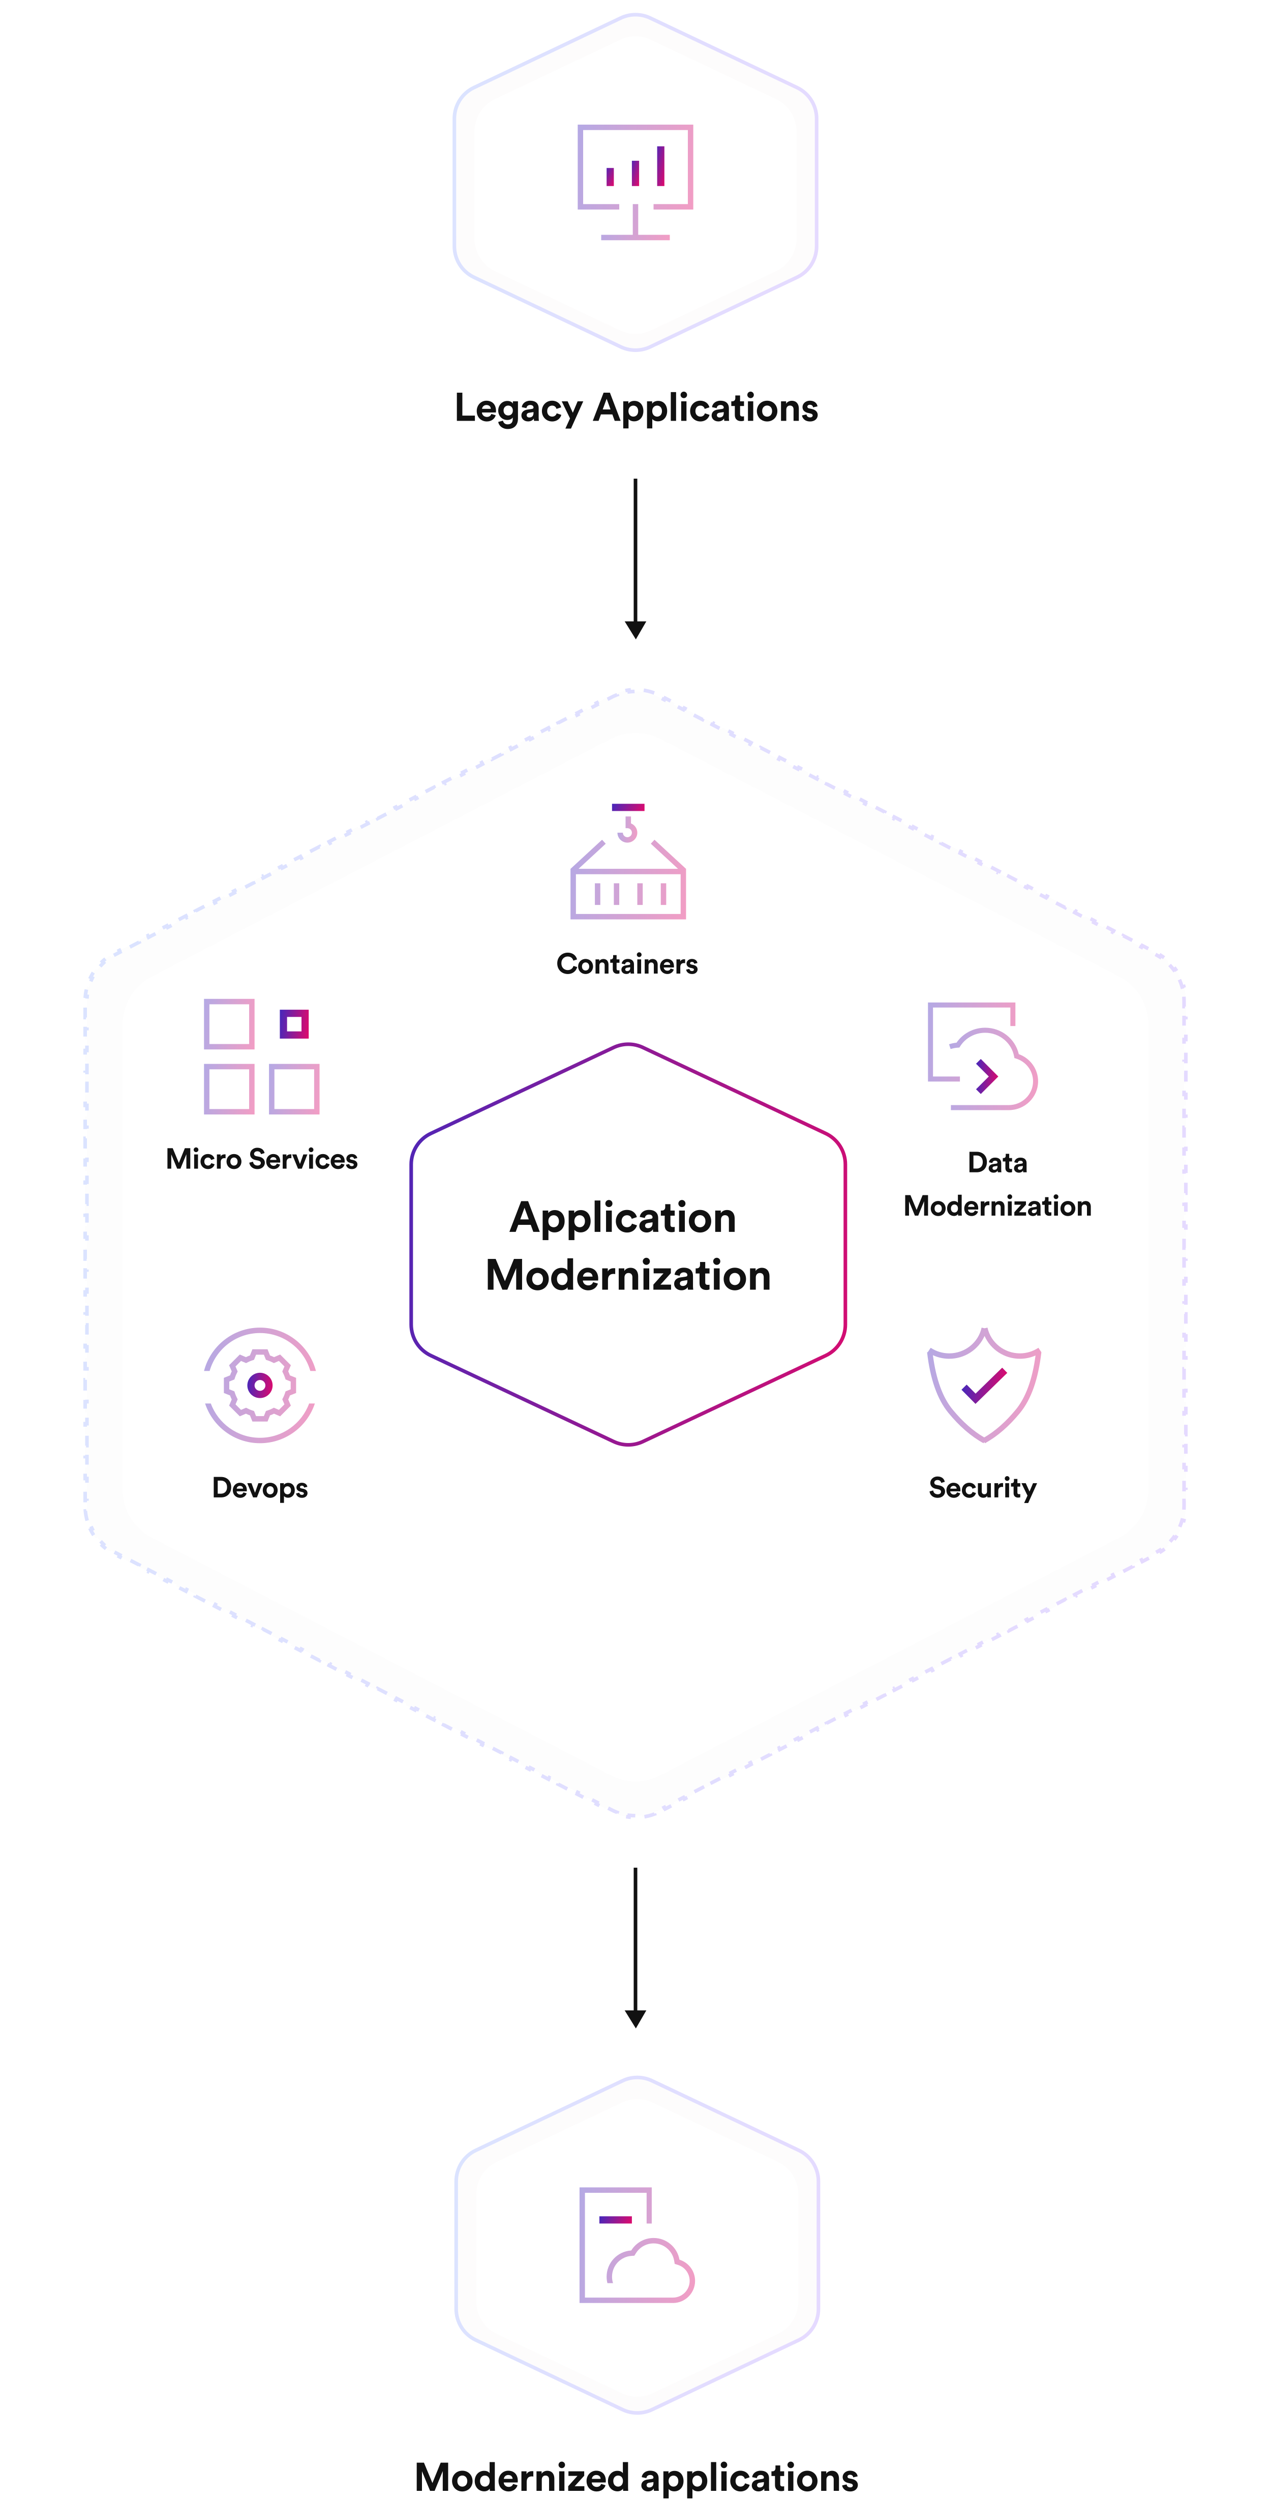 <?xml version="1.0" encoding="UTF-8"?>
<svg width="704" height="1384" viewBox="0 0 704 1384" fill="none" xmlns="http://www.w3.org/2000/svg">
<path d="M360.134 9.96L441.459 48.485C448.095 51.629 452.325 58.314 452.325 65.656V136.344C452.325 143.686 448.095 150.371 441.459 153.515L360.134 192.04C354.986 194.479 349.014 194.479 343.866 192.04L262.541 153.515C255.905 150.371 251.675 143.686 251.675 136.344V65.656C251.675 58.314 255.905 51.629 262.541 48.485L343.866 9.96C349.014 7.521 354.986 7.521 360.134 9.96Z" fill="#FDFCFC" stroke="url(#paint0_linear_6179_68463)" stroke-width="2"/>
<g filter="url(#filter0_d_6179_68463)">
<path d="M343.439 20.055C348.858 17.488 355.142 17.488 360.561 20.055L429.762 52.832C436.747 56.141 441.201 63.178 441.201 70.907V130.093C441.201 137.822 436.747 144.859 429.762 148.168L360.561 180.945C355.142 183.512 348.858 183.512 343.439 180.945L274.238 148.168C267.253 144.859 262.799 137.822 262.799 130.093V70.907C262.799 63.178 267.253 56.141 274.238 52.832L343.439 20.055Z" fill="white"/>
</g>
<path d="M350 89V103H354V89H350Z" fill="url(#paint1_linear_6179_68463)"/>
<path d="M336 93V103H340V93H336Z" fill="url(#paint2_linear_6179_68463)"/>
<path d="M364 81V103H368V81H364Z" fill="url(#paint3_linear_6179_68463)"/>
<path fill-rule="evenodd" clip-rule="evenodd" d="M350.5 130V113H353.5V130H371V133H352H333V130H350.5Z" fill="url(#paint4_linear_6179_68463)" fill-opacity="0.4"/>
<path d="M323 113V72H381V113H362V116H384V69H320V116H343V113H323Z" fill="url(#paint5_linear_6179_68463)" fill-opacity="0.4"/>
<path d="M48.27 841.852C47.783 840.112 47.45 838.317 47.283 836.487L48.279 836.397C48.199 835.525 48.159 834.645 48.159 833.759V830.721H47.159V824.644H48.159V818.568H47.159V812.491H48.159V806.415H47.159V800.338H48.159V794.262H47.159V788.185H48.159V782.109H47.159V776.032H48.159V769.956H47.159V763.88H48.159V757.803H47.159V751.727H48.159V745.65H47.159V739.574H48.159V733.497H47.159V727.421H48.159V721.344H47.159V715.268H48.159V709.191H47.159V703.115H48.159V697.038H47.159V690.962H48.159V684.885H47.159V678.809H48.159V672.732H47.159V666.656H48.159V660.579H47.159V654.503H48.159V648.426H47.159V642.35H48.159V636.273H47.159V630.197H48.159V624.121H47.159V618.044H48.159V611.968H47.159V605.891H48.159V599.815H47.159V593.738H48.159V587.662H47.159V581.585H48.159V575.509H47.159V569.432H48.159V563.356H47.159V557.279H48.159V554.241C48.159 553.355 48.199 552.475 48.279 551.603L47.283 551.513C47.45 549.683 47.783 547.888 48.27 546.148L49.233 546.418C49.711 544.715 50.341 543.066 51.113 541.49L50.215 541.05C51.016 539.414 51.965 537.853 53.049 536.389L53.852 536.984C54.897 535.573 56.071 534.255 57.363 533.048L56.68 532.317C58.001 531.083 59.441 529.962 60.989 528.972L61.528 529.814C62.265 529.342 63.028 528.902 63.814 528.494L66.457 527.124L65.997 526.236L71.282 523.497L71.742 524.385L77.028 521.645L76.567 520.758L81.853 518.018L82.313 518.906L87.598 516.166L87.138 515.279L92.424 512.539L92.884 513.427L98.169 510.688L97.709 509.8L102.994 507.06L103.455 507.948L108.74 505.209L108.28 504.321L113.565 501.581L114.025 502.469L119.311 499.73L118.851 498.842L124.136 496.103L124.596 496.99L129.882 494.251L129.422 493.363L134.707 490.624L135.167 491.511L140.452 488.772L139.992 487.884L145.278 485.145L145.738 486.033L151.023 483.293L150.563 482.405L155.849 479.666L156.309 480.554L161.594 477.814L161.134 476.926L166.419 474.187L166.88 475.075L172.165 472.335L171.705 471.448L176.99 468.708L177.45 469.596L182.736 466.857L182.276 465.969L187.561 463.229L188.021 464.117L193.307 461.378L192.846 460.49L198.132 457.75L198.592 458.638L203.877 455.899L203.417 455.011L208.703 452.271L209.163 453.159L214.448 450.42L213.988 449.532L219.273 446.793L219.734 447.68L225.019 444.941L224.559 444.053L229.844 441.314L230.304 442.202L235.59 439.462L235.13 438.574L240.415 435.835L240.875 436.723L246.161 433.983L245.7 433.095L250.986 430.356L251.446 431.244L256.731 428.504L256.271 427.617L261.557 424.877L262.017 425.765L267.302 423.025L266.842 422.138L272.127 419.398L272.588 420.286L277.873 417.547L277.413 416.659L282.698 413.919L283.158 414.807L288.444 412.068L287.984 411.18L293.269 408.44L293.729 409.328L299.015 406.589L298.554 405.701L303.84 402.962L304.3 403.849L309.585 401.11L309.125 400.222L314.411 397.483L314.871 398.37L320.156 395.631L319.696 394.743L324.982 392.004L325.442 392.892L330.727 390.152L330.267 389.264L335.552 386.525L336.012 387.413L338.655 386.043C339.688 385.507 340.746 385.038 341.821 384.635L341.47 383.699C343.727 382.852 346.062 382.287 348.422 382.004L348.541 382.997C350.839 382.721 353.161 382.721 355.459 382.997L355.578 382.004C357.938 382.287 360.273 382.852 362.53 383.699L362.179 384.635C363.254 385.038 364.312 385.507 365.345 386.043L367.987 387.413L368.448 386.525L373.733 389.264L373.273 390.152L378.558 392.892L379.018 392.004L384.304 394.743L383.844 395.631L389.129 398.37L389.589 397.483L394.875 400.222L394.414 401.11L399.7 403.849L400.16 402.961L405.445 405.701L404.985 406.589L410.271 409.328L410.731 408.44L416.016 411.18L415.556 412.068L420.841 414.807L421.302 413.919L426.587 416.659L426.127 417.547L431.412 420.286L431.872 419.398L437.158 422.138L436.698 423.025L441.983 425.765L442.443 424.877L447.729 427.616L447.268 428.504L452.554 431.244L453.014 430.356L458.299 433.095L457.839 433.983L463.125 436.723L463.585 435.835L468.87 438.574L468.41 439.462L473.696 442.202L474.156 441.314L479.441 444.053L478.981 444.941L484.266 447.68L484.727 446.793L490.012 449.532L489.552 450.42L494.837 453.159L495.297 452.271L500.583 455.011L500.123 455.899L505.408 458.638L505.868 457.75L511.154 460.49L510.693 461.378L515.979 464.117L516.439 463.229L521.724 465.969L521.264 466.856L526.55 469.596L527.01 468.708L532.295 471.448L531.835 472.335L537.12 475.075L537.581 474.187L542.866 476.926L542.406 477.814L547.691 480.554L548.151 479.666L553.437 482.405L552.977 483.293L558.262 486.033L558.722 485.145L564.008 487.884L563.547 488.772L568.833 491.511L569.293 490.624L574.578 493.363L574.118 494.251L579.404 496.99L579.864 496.103L585.149 498.842L584.689 499.73L589.974 502.469L590.435 501.581L595.72 504.321L595.26 505.209L600.545 507.948L601.005 507.06L606.291 509.8L605.831 510.688L611.116 513.427L611.576 512.539L616.862 515.279L616.401 516.166L621.687 518.906L622.147 518.018L627.432 520.757L626.972 521.645L632.258 524.385L632.718 523.497L638.003 526.236L637.543 527.124L640.186 528.494C640.972 528.902 641.735 529.342 642.472 529.814L643.011 528.972C644.559 529.962 645.999 531.083 647.32 532.317L646.637 533.048C647.929 534.255 649.103 535.573 650.147 536.984L650.951 536.389C652.035 537.853 652.984 539.414 653.786 541.05L652.887 541.49C653.659 543.066 654.289 544.715 654.767 546.418L655.73 546.148C656.217 547.888 656.55 549.683 656.717 551.513L655.721 551.603C655.801 552.475 655.841 553.355 655.841 554.241V557.279H656.841V563.356H655.841V569.432H656.841V575.509H655.841V581.585H656.841V587.662H655.841V593.738H656.841V599.815H655.841V605.891H656.841V611.968H655.841V618.044H656.841V624.12H655.841V630.197H656.841V636.273H655.841V642.35H656.841V648.426H655.841V654.503H656.841V660.579H655.841V666.656H656.841V672.732H655.841V678.809H656.841V684.885H655.841V690.962H656.841V697.038H655.841V703.115H656.841V709.191H655.841V715.268H656.841V721.344H655.841V727.421H656.841V733.497H655.841V739.574H656.841V745.65H655.841V751.727H656.841V757.803H655.841V763.879H656.841V769.956H655.841V776.032H656.841V782.109H655.841V788.185H656.841V794.262H655.841V800.338H656.841V806.415H655.841V812.491H656.841V818.568H655.841V824.644H656.841V830.721H655.841V833.759C655.841 834.645 655.801 835.525 655.721 836.397L656.717 836.487C656.55 838.317 656.217 840.112 655.73 841.852L654.767 841.582C654.289 843.285 653.659 844.934 652.887 846.51L653.786 846.95C652.984 848.586 652.035 850.147 650.951 851.611L650.147 851.016C649.103 852.427 647.929 853.745 646.637 854.952L647.32 855.683C645.999 856.917 644.559 858.038 643.011 859.028L642.472 858.186C641.735 858.658 640.972 859.098 640.186 859.506L637.543 860.876L638.003 861.764L632.718 864.503L632.258 863.615L626.972 866.355L627.432 867.242L622.147 869.982L621.687 869.094L616.402 871.834L616.862 872.721L611.576 875.461L611.116 874.573L605.831 877.312L606.291 878.2L601.005 880.94L600.545 880.052L595.26 882.791L595.72 883.679L590.435 886.419L589.975 885.531L584.689 888.27L585.149 889.158L579.864 891.897L579.404 891.01L574.118 893.749L574.578 894.637L569.293 897.376L568.833 896.489L563.547 899.228L564.008 900.116L558.722 902.855L558.262 901.967L552.977 904.707L553.437 905.595L548.151 908.334L547.691 907.446L542.406 910.186L542.866 911.074L537.581 913.813L537.12 912.925L531.835 915.665L532.295 916.552L527.01 919.292L526.55 918.404L521.264 921.143L521.724 922.031L516.439 924.771L515.979 923.883L510.693 926.622L511.154 927.51L505.868 930.25L505.408 929.362L500.123 932.101L500.583 932.989L495.297 935.729L494.837 934.841L489.552 937.58L490.012 938.468L484.727 941.207L484.266 940.32L478.981 943.059L479.441 943.947L474.156 946.686L473.696 945.798L468.41 948.538L468.87 949.426L463.585 952.165L463.125 951.277L457.839 954.017L458.3 954.905L453.014 957.644L452.554 956.756L447.269 959.496L447.729 960.383L442.443 963.123L441.983 962.235L436.698 964.975L437.158 965.862L431.873 968.602L431.412 967.714L426.127 970.453L426.587 971.341L421.302 974.081L420.842 973.193L415.556 975.932L416.016 976.82L410.731 979.56L410.271 978.672L404.985 981.411L405.446 982.299L400.16 985.038L399.7 984.151L394.415 986.89L394.875 987.778L389.589 990.517L389.129 989.63L383.844 992.369L384.304 993.257L379.018 995.996L378.558 995.108L373.273 997.848L373.733 998.736L368.448 1001.48L367.988 1000.59L365.345 1001.96C364.312 1002.49 363.254 1002.96 362.179 1003.37L362.53 1004.3C360.273 1005.15 357.938 1005.71 355.578 1006L355.459 1005C353.161 1005.28 350.839 1005.28 348.541 1005L348.422 1006C346.062 1005.71 343.727 1005.15 341.47 1004.3L341.821 1003.37C340.746 1002.96 339.688 1002.49 338.655 1001.96L336.013 1000.59L335.552 1001.48L330.267 998.736L330.727 997.848L325.442 995.108L324.982 995.996L319.696 993.257L320.156 992.369L314.871 989.63L314.411 990.517L309.125 987.778L309.586 986.89L304.3 984.151L303.84 985.039L298.555 982.299L299.015 981.411L293.729 978.672L293.269 979.56L287.984 976.82L288.444 975.932L283.159 973.193L282.698 974.081L277.413 971.341L277.873 970.453L272.588 967.714L272.128 968.602L266.842 965.862L267.302 964.975L262.017 962.235L261.557 963.123L256.271 960.384L256.732 959.496L251.446 956.756L250.986 957.644L245.701 954.905L246.161 954.017L240.875 951.277L240.415 952.165L235.13 949.426L235.59 948.538L230.304 945.799L229.844 946.686L224.559 943.947L225.019 943.059L219.734 940.32L219.273 941.207L213.988 938.468L214.448 937.58L209.163 934.841L208.703 935.729L203.417 932.989L203.877 932.101L198.592 929.362L198.132 930.25L192.846 927.51L193.307 926.622L188.021 923.883L187.561 924.771L182.276 922.031L182.736 921.143L177.45 918.404L176.99 919.292L171.705 916.552L172.165 915.665L166.88 912.925L166.419 913.813L161.134 911.074L161.594 910.186L156.309 907.446L155.849 908.334L150.563 905.595L151.023 904.707L145.738 901.967L145.278 902.855L139.992 900.116L140.453 899.228L135.167 896.489L134.707 897.376L129.422 894.637L129.882 893.749L124.596 891.01L124.136 891.898L118.851 889.158L119.311 888.27L114.026 885.531L113.565 886.419L108.28 883.679L108.74 882.791L103.455 880.052L102.995 880.94L97.709 878.2L98.169 877.312L92.884 874.573L92.424 875.461L87.138 872.721L87.599 871.834L82.313 869.094L81.853 869.982L76.568 867.243L77.028 866.355L71.742 863.615L71.282 864.503L65.997 861.764L66.457 860.876L63.814 859.506C63.028 859.098 62.265 858.658 61.528 858.186L60.989 859.028C59.441 858.038 58.001 856.917 56.68 855.683L57.363 854.952C56.071 853.745 54.897 852.427 53.852 851.016L53.049 851.611C51.965 850.147 51.016 848.586 50.215 846.95L51.113 846.51C50.341 844.934 49.711 843.285 49.233 841.582L48.27 841.852Z" fill="#FDFDFD" stroke="url(#paint6_linear_6179_68463)" stroke-width="2" stroke-dasharray="6 6"/>
<g filter="url(#filter1_d_6179_68463)">
<path d="M338.212 407.135C346.859 402.66 357.141 402.66 365.788 407.135L619.845 538.61C629.803 543.764 636.056 554.041 636.056 565.254V822.746C636.056 833.959 629.803 844.236 619.845 849.39L365.788 980.865C357.141 985.34 346.859 985.34 338.212 980.865L84.156 849.39C74.197 844.236 67.944 833.959 67.944 822.746V565.254C67.944 554.041 74.197 543.764 84.156 538.61L338.212 407.135Z" fill="white"/>
</g>
<path d="M356.084 579.905L457.327 627.503C463.99 630.635 468.244 637.335 468.244 644.697V733.303C468.244 740.665 463.99 747.365 457.327 750.497L356.084 798.095C350.963 800.502 345.037 800.502 339.916 798.095L238.673 750.497C232.01 747.365 227.756 740.665 227.756 733.303V644.697C227.756 637.335 232.01 630.635 238.673 627.503L339.916 579.905C345.037 577.498 350.963 577.498 356.084 579.905Z" fill="white" stroke="url(#paint7_linear_6179_68463)" stroke-width="2"/>
<path d="M295.392 682H298.992L292.512 664.984H288.672L282.144 682H285.648L287.064 678.112H293.976L295.392 682ZM290.52 668.656L292.872 675.088H288.168L290.52 668.656Z" fill="#111111"/>
<path d="M303.773 686.56V680.848C304.349 681.64 305.549 682.288 307.181 682.288C310.517 682.288 312.749 679.648 312.749 676.072C312.749 672.568 310.757 669.928 307.301 669.928C305.525 669.928 304.205 670.72 303.677 671.632V670.192H300.581V686.56H303.773ZM309.605 676.096C309.605 678.208 308.309 679.432 306.677 679.432C305.045 679.432 303.725 678.184 303.725 676.096C303.725 674.008 305.045 672.784 306.677 672.784C308.309 672.784 309.605 674.008 309.605 676.096Z" fill="#111111"/>
<path d="M318.169 686.56V680.848C318.745 681.64 319.945 682.288 321.577 682.288C324.913 682.288 327.145 679.648 327.145 676.072C327.145 672.568 325.153 669.928 321.697 669.928C319.921 669.928 318.601 670.72 318.073 671.632V670.192H314.977V686.56H318.169ZM324.001 676.096C324.001 678.208 322.705 679.432 321.073 679.432C319.441 679.432 318.121 678.184 318.121 676.096C318.121 674.008 319.441 672.784 321.073 672.784C322.705 672.784 324.001 674.008 324.001 676.096Z" fill="#111111"/>
<path d="M332.564 682V664.624H329.372V682H332.564Z" fill="#111111"/>
<path d="M338.873 682V670.192H335.681V682H338.873ZM335.297 666.328C335.297 667.384 336.185 668.272 337.265 668.272C338.369 668.272 339.233 667.384 339.233 666.328C339.233 665.224 338.369 664.336 337.265 664.336C336.185 664.336 335.297 665.224 335.297 666.328Z" fill="#111111"/>
<path d="M347.295 672.784C348.879 672.784 349.623 673.792 349.911 674.776L352.767 673.816C352.263 671.824 350.439 669.832 347.223 669.832C343.791 669.832 341.103 672.448 341.103 676.096C341.103 679.72 343.839 682.36 347.319 682.36C350.463 682.36 352.311 680.344 352.839 678.376L350.031 677.44C349.767 678.352 348.951 679.432 347.319 679.432C345.687 679.432 344.295 678.232 344.295 676.096C344.295 673.96 345.663 672.784 347.295 672.784Z" fill="#111111"/>
<path d="M354.119 678.784C354.119 680.632 355.655 682.336 358.175 682.336C359.927 682.336 361.055 681.52 361.655 680.584C361.655 681.04 361.703 681.688 361.775 682H364.703C364.631 681.592 364.559 680.752 364.559 680.128V674.32C364.559 671.944 363.167 669.832 359.423 669.832C356.255 669.832 354.551 671.872 354.359 673.72L357.191 674.32C357.287 673.288 358.055 672.4 359.447 672.4C360.791 672.4 361.439 673.096 361.439 673.936C361.439 674.344 361.223 674.68 360.551 674.776L357.647 675.208C355.679 675.496 354.119 676.672 354.119 678.784ZM358.847 679.96C357.815 679.96 357.311 679.288 357.311 678.592C357.311 677.68 357.959 677.224 358.775 677.104L361.439 676.696V677.224C361.439 679.312 360.191 679.96 358.847 679.96Z" fill="#111111"/>
<path d="M371.342 666.664H368.462V668.32C368.462 669.376 367.886 670.192 366.638 670.192H366.038V673.024H368.174V678.52C368.174 680.8 369.614 682.168 371.918 682.168C372.854 682.168 373.43 682 373.718 681.88V679.24C373.55 679.288 373.118 679.336 372.734 679.336C371.822 679.336 371.342 679 371.342 677.968V673.024H373.718V670.192H371.342V666.664Z" fill="#111111"/>
<path d="M379.322 682V670.192H376.13V682H379.322ZM375.746 666.328C375.746 667.384 376.634 668.272 377.714 668.272C378.818 668.272 379.682 667.384 379.682 666.328C379.682 665.224 378.818 664.336 377.714 664.336C376.634 664.336 375.746 665.224 375.746 666.328Z" fill="#111111"/>
<path d="M387.743 679.456C386.183 679.456 384.743 678.304 384.743 676.096C384.743 673.864 386.183 672.736 387.743 672.736C389.303 672.736 390.743 673.864 390.743 676.096C390.743 678.328 389.303 679.456 387.743 679.456ZM387.743 669.832C384.215 669.832 381.551 672.448 381.551 676.096C381.551 679.72 384.215 682.36 387.743 682.36C391.271 682.36 393.935 679.72 393.935 676.096C393.935 672.448 391.271 669.832 387.743 669.832Z" fill="#111111"/>
<path d="M399.347 675.208C399.347 673.84 400.163 672.76 401.555 672.76C403.091 672.76 403.739 673.792 403.739 675.112V682H406.931V674.56C406.931 671.968 405.587 669.88 402.659 669.88C401.387 669.88 399.971 670.432 399.251 671.656V670.192H396.155V682H399.347V675.208Z" fill="#111111"/>
<path d="M289.177 714V696.984H284.665L279.673 709.272L274.561 696.984H270.193V714H273.361V702.168L278.257 714H281.017L285.913 702.072V714H289.177Z" fill="#111111"/>
<path d="M297.762 711.456C296.202 711.456 294.762 710.304 294.762 708.096C294.762 705.864 296.202 704.736 297.762 704.736C299.322 704.736 300.762 705.864 300.762 708.096C300.762 710.328 299.322 711.456 297.762 711.456ZM297.762 701.832C294.234 701.832 291.57 704.448 291.57 708.096C291.57 711.72 294.234 714.36 297.762 714.36C301.29 714.36 303.954 711.72 303.954 708.096C303.954 704.448 301.29 701.832 297.762 701.832Z" fill="#111111"/>
<path d="M317.43 696.624H314.286V703.368C313.95 702.744 312.99 701.904 310.95 701.904C307.614 701.904 305.286 704.616 305.286 708.072C305.286 711.648 307.686 714.288 311.046 714.288C312.63 714.288 313.83 713.568 314.358 712.632C314.358 713.184 314.43 713.76 314.478 714H317.526C317.478 713.52 317.43 712.656 317.43 711.864V696.624ZM308.502 708.072C308.502 705.96 309.798 704.76 311.43 704.76C313.062 704.76 314.334 705.936 314.334 708.048C314.334 710.184 313.062 711.432 311.43 711.432C309.75 711.432 308.502 710.184 308.502 708.072Z" fill="#111111"/>
<path d="M322.92 706.752C322.992 705.672 323.904 704.424 325.56 704.424C327.384 704.424 328.152 705.576 328.2 706.752H322.92ZM328.512 709.824C328.128 710.88 327.312 711.624 325.824 711.624C324.24 711.624 322.92 710.496 322.848 708.936H331.296C331.296 708.888 331.344 708.408 331.344 707.952C331.344 704.16 329.16 701.832 325.512 701.832C322.488 701.832 319.704 704.28 319.704 708.048C319.704 712.032 322.56 714.36 325.8 714.36C328.704 714.36 330.576 712.656 331.176 710.616L328.512 709.824Z" fill="#111111"/>
<path d="M340.758 702.144C340.518 702.12 340.278 702.096 340.014 702.096C339.006 702.096 337.374 702.384 336.654 703.944V702.192H333.558V714H336.75V708.6C336.75 706.056 338.166 705.264 339.798 705.264C340.086 705.264 340.398 705.288 340.758 705.36V702.144Z" fill="#111111"/>
<path d="M345.895 707.208C345.895 705.84 346.711 704.76 348.103 704.76C349.639 704.76 350.287 705.792 350.287 707.112V714H353.479V706.56C353.479 703.968 352.135 701.88 349.207 701.88C347.935 701.88 346.519 702.432 345.799 703.656V702.192H342.703V714H345.895V707.208Z" fill="#111111"/>
<path d="M359.611 714V702.192H356.419V714H359.611ZM356.035 698.328C356.035 699.384 356.923 700.272 358.003 700.272C359.107 700.272 359.971 699.384 359.971 698.328C359.971 697.224 359.107 696.336 358.003 696.336C356.923 696.336 356.035 697.224 356.035 698.328Z" fill="#111111"/>
<path d="M371.68 714V711.216H365.824L371.584 704.856V702.192H362.056V704.952H367.504L361.912 711.192V714H371.68Z" fill="#111111"/>
<path d="M373.404 710.784C373.404 712.632 374.94 714.336 377.46 714.336C379.212 714.336 380.34 713.52 380.94 712.584C380.94 713.04 380.988 713.688 381.06 714H383.988C383.916 713.592 383.844 712.752 383.844 712.128V706.32C383.844 703.944 382.452 701.832 378.708 701.832C375.54 701.832 373.836 703.872 373.644 705.72L376.476 706.32C376.572 705.288 377.34 704.4 378.732 704.4C380.076 704.4 380.724 705.096 380.724 705.936C380.724 706.344 380.508 706.68 379.836 706.776L376.932 707.208C374.964 707.496 373.404 708.672 373.404 710.784ZM378.132 711.96C377.1 711.96 376.596 711.288 376.596 710.592C376.596 709.68 377.244 709.224 378.06 709.104L380.724 708.696V709.224C380.724 711.312 379.476 711.96 378.132 711.96Z" fill="#111111"/>
<path d="M390.627 698.664H387.747V700.32C387.747 701.376 387.171 702.192 385.923 702.192H385.323V705.024H387.459V710.52C387.459 712.8 388.899 714.168 391.203 714.168C392.139 714.168 392.715 714 393.003 713.88V711.24C392.835 711.288 392.403 711.336 392.019 711.336C391.107 711.336 390.627 711 390.627 709.968V705.024H393.003V702.192H390.627V698.664Z" fill="#111111"/>
<path d="M398.606 714V702.192H395.414V714H398.606ZM395.03 698.328C395.03 699.384 395.918 700.272 396.998 700.272C398.102 700.272 398.966 699.384 398.966 698.328C398.966 697.224 398.102 696.336 396.998 696.336C395.918 696.336 395.03 697.224 395.03 698.328Z" fill="#111111"/>
<path d="M407.028 711.456C405.468 711.456 404.028 710.304 404.028 708.096C404.028 705.864 405.468 704.736 407.028 704.736C408.588 704.736 410.028 705.864 410.028 708.096C410.028 710.328 408.588 711.456 407.028 711.456ZM407.028 701.832C403.5 701.832 400.836 704.448 400.836 708.096C400.836 711.72 403.5 714.36 407.028 714.36C410.556 714.36 413.22 711.72 413.22 708.096C413.22 704.448 410.556 701.832 407.028 701.832Z" fill="#111111"/>
<path d="M418.631 707.208C418.631 705.84 419.447 704.76 420.839 704.76C422.375 704.76 423.023 705.792 423.023 707.112V714H426.215V706.56C426.215 703.968 424.871 701.88 421.943 701.88C420.671 701.88 419.255 702.432 418.535 703.656V702.192H415.439V714H418.631V707.208Z" fill="#111111"/>
<path d="M534 767.989L540.34 774.39L556.5 758.634" stroke="#C2C2C2" stroke-width="4"/>
<path d="M534 767.989L540.34 774.39L556.5 758.634" stroke="url(#paint8_linear_6179_68463)" stroke-width="4"/>
<path fill-rule="evenodd" clip-rule="evenodd" d="M545.34 735.369L543.716 735.01C541.879 743.306 534.414 749.249 525.75 749.255C522.098 749.254 518.533 748.175 515.514 746.159L513.885 748.599L513.51 748.641C515.192 763.376 519.082 774.646 525.342 782.256C531.435 789.662 537.91 795.27 544.781 799.025L545.16 798.33L545.54 799.025C552.41 795.27 558.886 789.662 564.979 782.256C571.234 774.652 575.123 763.391 576.807 748.672L576.833 748.655L575.167 746.159C572.148 748.175 568.582 749.254 564.931 749.255C556.267 749.249 548.802 743.306 546.965 735.01L545.34 735.369ZM545.34 739.627C541.986 747.184 534.359 752.25 525.752 752.255H525.75C522.62 752.254 519.542 751.572 516.732 750.271C518.493 763.724 522.182 773.692 527.658 780.35C533.242 787.137 539.079 792.271 545.16 795.796C551.241 792.271 557.079 787.137 562.662 780.35C568.115 773.721 571.796 763.809 573.566 750.444C570.86 751.632 567.919 752.254 564.931 752.255H564.929C556.322 752.25 548.695 747.184 545.34 739.627Z" fill="url(#paint9_linear_6179_68463)" fill-opacity="0.4"/>
<path fill-rule="evenodd" clip-rule="evenodd" d="M171.229 777H174.406C170.207 789.776 158.181 799 144 799C129.819 799 117.792 789.776 113.593 777H116.77C120.844 788.089 131.498 796 144 796C156.502 796 167.156 788.089 171.229 777ZM171.882 759H174.992C171.439 745.198 158.91 735 144 735C129.089 735 116.56 745.198 113.008 759H116.117C119.59 746.874 130.758 738 144 738C157.241 738 168.41 746.874 171.882 759ZM164 771.192V762.808L160.578 761.438C160.322 760.674 160.013 759.93 159.655 759.209L161.107 755.823L155.178 749.891L151.789 751.346C151.07 750.987 150.325 750.679 149.561 750.423L148.193 747H139.807L138.438 750.423C137.674 750.679 136.929 750.987 136.21 751.346L132.822 749.891L126.893 755.823L128.344 759.21C127.986 759.93 127.678 760.674 127.421 761.439L124 762.808V771.192L127.421 772.561C127.678 773.326 127.987 774.07 128.344 774.79L126.893 778.177L132.822 784.109L136.21 782.654C136.929 783.013 137.674 783.321 138.438 783.577L139.807 787H148.193L149.561 783.577C150.325 783.321 151.07 783.013 151.789 782.654L155.178 784.109L161.107 778.177L159.655 774.79C160.013 774.07 160.322 773.326 160.578 772.561L164 771.192ZM161 769.161L158.175 770.292L157.734 771.607C157.522 772.238 157.266 772.856 156.968 773.456L156.352 774.698L157.549 777.492L154.493 780.55L151.694 779.349L150.449 779.97C149.859 780.264 149.244 780.519 148.607 780.733L147.291 781.174L146.161 784H141.838L140.709 781.174L139.392 780.733C138.756 780.519 138.14 780.265 137.55 779.97L136.305 779.349L133.506 780.55L130.45 777.492L131.648 774.698L131.031 773.456C130.733 772.856 130.477 772.238 130.266 771.607L129.824 770.292L127 769.161V764.839L129.824 763.708L130.265 762.393C130.477 761.762 130.733 761.144 131.031 760.544L131.648 759.302L130.45 756.508L133.506 753.45L136.305 754.651L137.55 754.03C138.14 753.736 138.755 753.481 139.392 753.267L140.708 752.826L141.838 750H146.161L147.291 752.826L148.607 753.267C149.244 753.481 149.859 753.735 150.449 754.03L151.694 754.651L154.493 753.449L157.549 756.508L156.352 759.302L156.968 760.544C157.266 761.144 157.522 761.762 157.734 762.393L158.175 763.708L161 764.839V769.161Z" fill="url(#paint10_linear_6179_68463)" fill-opacity="0.4"/>
<path fill-rule="evenodd" clip-rule="evenodd" d="M151 767C151 770.866 147.866 774 144 774C140.134 774 137 770.866 137 767C137 763.134 140.134 760 144 760C147.866 760 151 763.134 151 767ZM141 767C141 768.657 142.343 770 144 770C145.657 770 147 768.657 147 767C147 765.343 145.657 764 144 764C142.343 764 141 765.343 141 767Z" fill="url(#paint11_linear_6179_68463)"/>
<path d="M120.598 826.952V819.704H122.374C124.23 819.704 125.766 820.872 125.766 823.336C125.766 825.8 124.214 826.952 122.358 826.952H120.598ZM122.438 829C125.67 829 128.054 826.92 128.054 823.336C128.054 819.752 125.686 817.656 122.454 817.656H118.39V829H122.438Z" fill="#111111"/>
<path d="M131.107 824.168C131.155 823.448 131.763 822.616 132.867 822.616C134.083 822.616 134.595 823.384 134.627 824.168H131.107ZM134.835 826.216C134.579 826.92 134.035 827.416 133.043 827.416C131.987 827.416 131.107 826.664 131.059 825.624H136.691C136.691 825.592 136.723 825.272 136.723 824.968C136.723 822.44 135.267 820.888 132.835 820.888C130.819 820.888 128.963 822.52 128.963 825.032C128.963 827.688 130.867 829.24 133.027 829.24C134.963 829.24 136.211 828.104 136.611 826.744L134.835 826.216Z" fill="#111111"/>
<path d="M145.366 821.128H143.126L141.254 826.408L139.302 821.128H136.966L140.182 829H142.31L145.366 821.128Z" fill="#111111"/>
<path d="M149.663 827.304C148.623 827.304 147.663 826.536 147.663 825.064C147.663 823.576 148.623 822.824 149.663 822.824C150.703 822.824 151.663 823.576 151.663 825.064C151.663 826.552 150.703 827.304 149.663 827.304ZM149.663 820.888C147.311 820.888 145.535 822.632 145.535 825.064C145.535 827.48 147.311 829.24 149.663 829.24C152.015 829.24 153.791 827.48 153.791 825.064C153.791 822.632 152.015 820.888 149.663 820.888Z" fill="#111111"/>
<path d="M157.298 832.04V828.232C157.682 828.76 158.482 829.192 159.57 829.192C161.794 829.192 163.282 827.432 163.282 825.048C163.282 822.712 161.954 820.952 159.65 820.952C158.466 820.952 157.586 821.48 157.234 822.088V821.128H155.17V832.04H157.298ZM161.186 825.064C161.186 826.472 160.322 827.288 159.234 827.288C158.146 827.288 157.266 826.456 157.266 825.064C157.266 823.672 158.146 822.856 159.234 822.856C160.322 822.856 161.186 823.672 161.186 825.064Z" fill="#111111"/>
<path d="M163.995 826.808C164.091 827.704 164.907 829.24 167.275 829.24C169.339 829.24 170.331 827.928 170.331 826.648C170.331 825.496 169.547 824.552 167.995 824.232L166.875 823.992C166.443 823.912 166.155 823.672 166.155 823.288C166.155 822.84 166.603 822.504 167.163 822.504C168.059 822.504 168.395 823.096 168.459 823.56L170.235 823.16C170.139 822.312 169.387 820.888 167.147 820.888C165.451 820.888 164.203 822.056 164.203 823.464C164.203 824.568 164.891 825.48 166.411 825.816L167.451 826.056C168.059 826.184 168.299 826.472 168.299 826.824C168.299 827.24 167.963 827.608 167.259 827.608C166.331 827.608 165.867 827.032 165.819 826.408L163.995 826.808Z" fill="#111111"/>
<path d="M523.314 820.36C523.058 819.08 522.002 817.416 519.25 817.416C517.106 817.416 515.298 818.952 515.298 820.968C515.298 822.68 516.466 823.848 518.274 824.216L519.858 824.536C520.738 824.712 521.234 825.224 521.234 825.88C521.234 826.68 520.578 827.272 519.394 827.272C517.794 827.272 517.01 826.264 516.914 825.144L514.866 825.688C515.042 827.304 516.37 829.24 519.378 829.24C522.018 829.24 523.474 827.48 523.474 825.736C523.474 824.136 522.37 822.792 520.306 822.392L518.722 822.088C517.89 821.928 517.49 821.432 517.49 820.808C517.49 820.056 518.194 819.368 519.266 819.368C520.706 819.368 521.218 820.344 521.33 820.968L523.314 820.36Z" fill="#111111"/>
<path d="M526.368 824.168C526.416 823.448 527.024 822.616 528.128 822.616C529.344 822.616 529.856 823.384 529.888 824.168H526.368ZM530.096 826.216C529.84 826.92 529.296 827.416 528.304 827.416C527.248 827.416 526.368 826.664 526.32 825.624H531.952C531.952 825.592 531.984 825.272 531.984 824.968C531.984 822.44 530.528 820.888 528.096 820.888C526.08 820.888 524.224 822.52 524.224 825.032C524.224 827.688 526.128 829.24 528.288 829.24C530.224 829.24 531.472 828.104 531.872 826.744L530.096 826.216Z" fill="#111111"/>
<path d="M536.896 822.856C537.952 822.856 538.448 823.528 538.64 824.184L540.544 823.544C540.208 822.216 538.992 820.888 536.848 820.888C534.56 820.888 532.768 822.632 532.768 825.064C532.768 827.48 534.592 829.24 536.912 829.24C539.008 829.24 540.24 827.896 540.592 826.584L538.72 825.96C538.544 826.568 538 827.288 536.912 827.288C535.824 827.288 534.896 826.488 534.896 825.064C534.896 823.64 535.808 822.856 536.896 822.856Z" fill="#111111"/>
<path d="M546.884 829H548.916C548.884 828.728 548.836 828.184 548.836 827.576V821.128H546.708V825.704C546.708 826.616 546.164 827.256 545.22 827.256C544.228 827.256 543.78 826.552 543.78 825.672V821.128H541.652V826.104C541.652 827.816 542.74 829.208 544.644 829.208C545.476 829.208 546.388 828.888 546.82 828.152C546.82 828.472 546.852 828.84 546.884 829Z" fill="#111111"/>
<path d="M555.607 821.096C555.447 821.08 555.287 821.064 555.111 821.064C554.439 821.064 553.351 821.256 552.871 822.296V821.128H550.807V829H552.935V825.4C552.935 823.704 553.879 823.176 554.967 823.176C555.159 823.176 555.367 823.192 555.607 823.24V821.096Z" fill="#111111"/>
<path d="M558.931 829V821.128H556.803V829H558.931ZM556.547 818.552C556.547 819.256 557.139 819.848 557.859 819.848C558.595 819.848 559.171 819.256 559.171 818.552C559.171 817.816 558.595 817.224 557.859 817.224C557.139 817.224 556.547 817.816 556.547 818.552Z" fill="#111111"/>
<path d="M563.534 818.776H561.614V819.88C561.614 820.584 561.23 821.128 560.398 821.128H559.998V823.016H561.422V826.68C561.422 828.2 562.382 829.112 563.918 829.112C564.542 829.112 564.926 829 565.118 828.92V827.16C565.006 827.192 564.718 827.224 564.462 827.224C563.854 827.224 563.534 827 563.534 826.312V823.016H565.118V821.128H563.534V818.776Z" fill="#111111"/>
<path d="M569.517 832.104L574.461 821.128H572.189L570.253 825.736L568.157 821.128H565.773L569.117 828.008L567.261 832.104H569.517Z" fill="#111111"/>
<path d="M539.182 646.952V639.704H540.958C542.814 639.704 544.35 640.872 544.35 643.336C544.35 645.8 542.798 646.952 540.942 646.952H539.182ZM541.022 649C544.254 649 546.638 646.92 546.638 643.336C546.638 639.752 544.27 637.656 541.038 637.656H536.974V649H541.022Z" fill="#111111"/>
<path d="M547.612 646.856C547.612 648.088 548.636 649.224 550.316 649.224C551.484 649.224 552.236 648.68 552.636 648.056C552.636 648.36 552.668 648.792 552.716 649H554.668C554.62 648.728 554.572 648.168 554.572 647.752V643.88C554.572 642.296 553.644 640.888 551.148 640.888C549.036 640.888 547.9 642.248 547.772 643.48L549.66 643.88C549.724 643.192 550.236 642.6 551.164 642.6C552.06 642.6 552.492 643.064 552.492 643.624C552.492 643.896 552.348 644.12 551.9 644.184L549.964 644.472C548.652 644.664 547.612 645.448 547.612 646.856ZM550.764 647.64C550.076 647.64 549.74 647.192 549.74 646.728C549.74 646.12 550.172 645.816 550.716 645.736L552.492 645.464V645.816C552.492 647.208 551.66 647.64 550.764 647.64Z" fill="#111111"/>
<path d="M558.994 638.776H557.074V639.88C557.074 640.584 556.69 641.128 555.858 641.128H555.458V643.016H556.882V646.68C556.882 648.2 557.842 649.112 559.378 649.112C560.002 649.112 560.386 649 560.578 648.92V647.16C560.466 647.192 560.178 647.224 559.922 647.224C559.314 647.224 558.994 647 558.994 646.312V643.016H560.578V641.128H558.994V638.776Z" fill="#111111"/>
<path d="M561.653 646.856C561.653 648.088 562.677 649.224 564.357 649.224C565.525 649.224 566.277 648.68 566.677 648.056C566.677 648.36 566.709 648.792 566.757 649H568.709C568.661 648.728 568.613 648.168 568.613 647.752V643.88C568.613 642.296 567.685 640.888 565.189 640.888C563.077 640.888 561.941 642.248 561.813 643.48L563.701 643.88C563.765 643.192 564.277 642.6 565.205 642.6C566.101 642.6 566.533 643.064 566.533 643.624C566.533 643.896 566.389 644.12 565.941 644.184L564.005 644.472C562.693 644.664 561.653 645.448 561.653 646.856ZM564.805 647.64C564.117 647.64 563.781 647.192 563.781 646.728C563.781 646.12 564.213 645.816 564.757 645.736L566.533 645.464V645.816C566.533 647.208 565.701 647.64 564.805 647.64Z" fill="#111111"/>
<path d="M514.035 673V661.656H511.027L507.699 669.848L504.291 661.656H501.379V673H503.491V665.112L506.755 673H508.595L511.859 665.048V673H514.035Z" fill="#111111"/>
<path d="M519.658 671.304C518.618 671.304 517.658 670.536 517.658 669.064C517.658 667.576 518.618 666.824 519.658 666.824C520.698 666.824 521.658 667.576 521.658 669.064C521.658 670.552 520.698 671.304 519.658 671.304ZM519.658 664.888C517.306 664.888 515.53 666.632 515.53 669.064C515.53 671.48 517.306 673.24 519.658 673.24C522.01 673.24 523.786 671.48 523.786 669.064C523.786 666.632 522.01 664.888 519.658 664.888Z" fill="#111111"/>
<path d="M532.67 661.416H530.574V665.912C530.35 665.496 529.71 664.936 528.35 664.936C526.126 664.936 524.574 666.744 524.574 669.048C524.574 671.432 526.174 673.192 528.414 673.192C529.47 673.192 530.27 672.712 530.622 672.088C530.622 672.456 530.67 672.84 530.702 673H532.734C532.702 672.68 532.67 672.104 532.67 671.576V661.416ZM526.718 669.048C526.718 667.64 527.582 666.84 528.67 666.84C529.758 666.84 530.606 667.624 530.606 669.032C530.606 670.456 529.758 671.288 528.67 671.288C527.55 671.288 526.718 670.456 526.718 669.048Z" fill="#111111"/>
<path d="M536.23 668.168C536.278 667.448 536.886 666.616 537.99 666.616C539.206 666.616 539.718 667.384 539.75 668.168H536.23ZM539.958 670.216C539.702 670.92 539.158 671.416 538.166 671.416C537.11 671.416 536.23 670.664 536.182 669.624H541.814C541.814 669.592 541.846 669.272 541.846 668.968C541.846 666.44 540.39 664.888 537.958 664.888C535.942 664.888 534.086 666.52 534.086 669.032C534.086 671.688 535.99 673.24 538.15 673.24C540.086 673.24 541.334 672.104 541.734 670.744L539.958 670.216Z" fill="#111111"/>
<path d="M548.022 665.096C547.862 665.08 547.702 665.064 547.526 665.064C546.854 665.064 545.766 665.256 545.286 666.296V665.128H543.222V673H545.35V669.4C545.35 667.704 546.294 667.176 547.382 667.176C547.574 667.176 547.782 667.192 548.022 667.24V665.096Z" fill="#111111"/>
<path d="M551.347 668.472C551.347 667.56 551.891 666.84 552.819 666.84C553.843 666.84 554.275 667.528 554.275 668.408V673H556.403V668.04C556.403 666.312 555.507 664.92 553.555 664.92C552.707 664.92 551.763 665.288 551.283 666.104V665.128H549.219V673H551.347V668.472Z" fill="#111111"/>
<path d="M560.391 673V665.128H558.263V673H560.391ZM558.007 662.552C558.007 663.256 558.599 663.848 559.319 663.848C560.055 663.848 560.631 663.256 560.631 662.552C560.631 661.816 560.055 661.224 559.319 661.224C558.599 661.224 558.007 661.816 558.007 662.552Z" fill="#111111"/>
<path d="M568.337 673V671.144H564.433L568.273 666.904V665.128H561.921V666.968H565.553L561.825 671.128V673H568.337Z" fill="#111111"/>
<path d="M569.386 670.856C569.386 672.088 570.41 673.224 572.09 673.224C573.258 673.224 574.01 672.68 574.41 672.056C574.41 672.36 574.442 672.792 574.49 673H576.442C576.394 672.728 576.346 672.168 576.346 671.752V667.88C576.346 666.296 575.418 664.888 572.922 664.888C570.81 664.888 569.674 666.248 569.546 667.48L571.434 667.88C571.498 667.192 572.01 666.6 572.938 666.6C573.834 666.6 574.266 667.064 574.266 667.624C574.266 667.896 574.122 668.12 573.674 668.184L571.738 668.472C570.426 668.664 569.386 669.448 569.386 670.856ZM572.538 671.64C571.85 671.64 571.514 671.192 571.514 670.728C571.514 670.12 571.946 669.816 572.49 669.736L574.266 669.464V669.816C574.266 671.208 573.434 671.64 572.538 671.64Z" fill="#111111"/>
<path d="M580.768 662.776H578.848V663.88C578.848 664.584 578.464 665.128 577.632 665.128H577.232V667.016H578.656V670.68C578.656 672.2 579.616 673.112 581.152 673.112C581.776 673.112 582.16 673 582.352 672.92V671.16C582.24 671.192 581.952 671.224 581.696 671.224C581.088 671.224 580.768 671 580.768 670.312V667.016H582.352V665.128H580.768V662.776Z" fill="#111111"/>
<path d="M585.988 673V665.128H583.86V673H585.988ZM583.604 662.552C583.604 663.256 584.196 663.848 584.916 663.848C585.652 663.848 586.228 663.256 586.228 662.552C586.228 661.816 585.652 661.224 584.916 661.224C584.196 661.224 583.604 661.816 583.604 662.552Z" fill="#111111"/>
<path d="M591.502 671.304C590.462 671.304 589.502 670.536 589.502 669.064C589.502 667.576 590.462 666.824 591.502 666.824C592.542 666.824 593.502 667.576 593.502 669.064C593.502 670.552 592.542 671.304 591.502 671.304ZM591.502 664.888C589.15 664.888 587.374 666.632 587.374 669.064C587.374 671.48 589.15 673.24 591.502 673.24C593.854 673.24 595.63 671.48 595.63 669.064C595.63 666.632 593.854 664.888 591.502 664.888Z" fill="#111111"/>
<path d="M599.138 668.472C599.138 667.56 599.682 666.84 600.61 666.84C601.634 666.84 602.066 667.528 602.066 668.408V673H604.194V668.04C604.194 666.312 603.298 664.92 601.346 664.92C600.498 664.92 599.554 665.288 599.074 666.104V665.128H597.01V673H599.138V668.472Z" fill="#111111"/>
<path d="M105.402 647V635.656H102.394L99.066 643.848L95.658 635.656H92.746V647H94.858V639.112L98.122 647H99.962L103.226 639.048V647H105.402Z" fill="#111111"/>
<path d="M109.664 647V639.128H107.536V647H109.664ZM107.28 636.552C107.28 637.256 107.872 637.848 108.592 637.848C109.328 637.848 109.904 637.256 109.904 636.552C109.904 635.816 109.328 635.224 108.592 635.224C107.872 635.224 107.28 635.816 107.28 636.552Z" fill="#111111"/>
<path d="M115.178 640.856C116.234 640.856 116.73 641.528 116.922 642.184L118.826 641.544C118.49 640.216 117.274 638.888 115.13 638.888C112.842 638.888 111.05 640.632 111.05 643.064C111.05 645.48 112.874 647.24 115.194 647.24C117.29 647.24 118.522 645.896 118.874 644.584L117.002 643.96C116.826 644.568 116.282 645.288 115.194 645.288C114.106 645.288 113.178 644.488 113.178 643.064C113.178 641.64 114.09 640.856 115.178 640.856Z" fill="#111111"/>
<path d="M124.939 639.096C124.779 639.08 124.619 639.064 124.443 639.064C123.771 639.064 122.683 639.256 122.203 640.296V639.128H120.139V647H122.267V643.4C122.267 641.704 123.211 641.176 124.299 641.176C124.491 641.176 124.699 641.192 124.939 641.24V639.096Z" fill="#111111"/>
<path d="M129.594 645.304C128.554 645.304 127.594 644.536 127.594 643.064C127.594 641.576 128.554 640.824 129.594 640.824C130.634 640.824 131.594 641.576 131.594 643.064C131.594 644.552 130.634 645.304 129.594 645.304ZM129.594 638.888C127.242 638.888 125.466 640.632 125.466 643.064C125.466 645.48 127.242 647.24 129.594 647.24C131.946 647.24 133.722 645.48 133.722 643.064C133.722 640.632 131.946 638.888 129.594 638.888Z" fill="#111111"/>
<path d="M146.547 638.36C146.291 637.08 145.235 635.416 142.483 635.416C140.339 635.416 138.531 636.952 138.531 638.968C138.531 640.68 139.699 641.848 141.507 642.216L143.091 642.536C143.971 642.712 144.467 643.224 144.467 643.88C144.467 644.68 143.811 645.272 142.627 645.272C141.027 645.272 140.243 644.264 140.147 643.144L138.099 643.688C138.275 645.304 139.603 647.24 142.611 647.24C145.251 647.24 146.707 645.48 146.707 643.736C146.707 642.136 145.603 640.792 143.539 640.392L141.955 640.088C141.123 639.928 140.723 639.432 140.723 638.808C140.723 638.056 141.427 637.368 142.499 637.368C143.939 637.368 144.451 638.344 144.563 638.968L146.547 638.36Z" fill="#111111"/>
<path d="M149.601 642.168C149.649 641.448 150.257 640.616 151.361 640.616C152.577 640.616 153.089 641.384 153.121 642.168H149.601ZM153.329 644.216C153.073 644.92 152.529 645.416 151.537 645.416C150.481 645.416 149.601 644.664 149.553 643.624H155.185C155.185 643.592 155.217 643.272 155.217 642.968C155.217 640.44 153.761 638.888 151.329 638.888C149.313 638.888 147.457 640.52 147.457 643.032C147.457 645.688 149.361 647.24 151.521 647.24C153.457 647.24 154.705 646.104 155.105 644.744L153.329 644.216Z" fill="#111111"/>
<path d="M161.392 639.096C161.232 639.08 161.072 639.064 160.896 639.064C160.224 639.064 159.136 639.256 158.656 640.296V639.128H156.592V647H158.72V643.4C158.72 641.704 159.664 641.176 160.752 641.176C160.944 641.176 161.152 641.192 161.392 641.24V639.096Z" fill="#111111"/>
<path d="M170.248 639.128H168.008L166.136 644.408L164.184 639.128H161.848L165.064 647H167.192L170.248 639.128Z" fill="#111111"/>
<path d="M173.37 647V639.128H171.242V647H173.37ZM170.986 636.552C170.986 637.256 171.578 637.848 172.298 637.848C173.034 637.848 173.61 637.256 173.61 636.552C173.61 635.816 173.034 635.224 172.298 635.224C171.578 635.224 170.986 635.816 170.986 636.552Z" fill="#111111"/>
<path d="M178.885 640.856C179.941 640.856 180.437 641.528 180.629 642.184L182.533 641.544C182.197 640.216 180.981 638.888 178.837 638.888C176.549 638.888 174.757 640.632 174.757 643.064C174.757 645.48 176.581 647.24 178.901 647.24C180.997 647.24 182.229 645.896 182.581 644.584L180.709 643.96C180.533 644.568 179.989 645.288 178.901 645.288C177.813 645.288 176.885 644.488 176.885 643.064C176.885 641.64 177.797 640.856 178.885 640.856Z" fill="#111111"/>
<path d="M185.319 642.168C185.367 641.448 185.975 640.616 187.079 640.616C188.295 640.616 188.807 641.384 188.839 642.168H185.319ZM189.047 644.216C188.791 644.92 188.247 645.416 187.255 645.416C186.199 645.416 185.319 644.664 185.271 643.624H190.903C190.903 643.592 190.935 643.272 190.935 642.968C190.935 640.44 189.479 638.888 187.047 638.888C185.031 638.888 183.175 640.52 183.175 643.032C183.175 645.688 185.079 647.24 187.239 647.24C189.175 647.24 190.423 646.104 190.823 644.744L189.047 644.216Z" fill="#111111"/>
<path d="M191.639 644.808C191.735 645.704 192.551 647.24 194.919 647.24C196.983 647.24 197.975 645.928 197.975 644.648C197.975 643.496 197.191 642.552 195.639 642.232L194.519 641.992C194.087 641.912 193.799 641.672 193.799 641.288C193.799 640.84 194.247 640.504 194.807 640.504C195.703 640.504 196.039 641.096 196.103 641.56L197.879 641.16C197.783 640.312 197.031 638.888 194.791 638.888C193.095 638.888 191.847 640.056 191.847 641.464C191.847 642.568 192.535 643.48 194.055 643.816L195.095 644.056C195.703 644.184 195.943 644.472 195.943 644.824C195.943 645.24 195.607 645.608 194.903 645.608C193.975 645.608 193.511 645.032 193.463 644.408L191.639 644.808Z" fill="#111111"/>
<path d="M314.461 539.24C317.645 539.24 319.277 537.128 319.709 535.384L317.645 534.76C317.341 535.816 316.397 537.08 314.461 537.08C312.637 537.08 310.941 535.752 310.941 533.336C310.941 530.76 312.733 529.544 314.429 529.544C316.397 529.544 317.277 530.744 317.549 531.832L319.629 531.176C319.181 529.336 317.565 527.416 314.429 527.416C311.389 527.416 308.653 529.72 308.653 533.336C308.653 536.952 311.293 539.24 314.461 539.24Z" fill="#111111"/>
<path d="M324.354 537.304C323.314 537.304 322.354 536.536 322.354 535.064C322.354 533.576 323.314 532.824 324.354 532.824C325.394 532.824 326.354 533.576 326.354 535.064C326.354 536.552 325.394 537.304 324.354 537.304ZM324.354 530.888C322.002 530.888 320.226 532.632 320.226 535.064C320.226 537.48 322.002 539.24 324.354 539.24C326.706 539.24 328.482 537.48 328.482 535.064C328.482 532.632 326.706 530.888 324.354 530.888Z" fill="#111111"/>
<path d="M331.99 534.472C331.99 533.56 332.534 532.84 333.462 532.84C334.486 532.84 334.918 533.528 334.918 534.408V539H337.046V534.04C337.046 532.312 336.15 530.92 334.198 530.92C333.35 530.92 332.406 531.288 331.926 532.104V531.128H329.862V539H331.99V534.472Z" fill="#111111"/>
<path d="M341.53 528.776H339.61V529.88C339.61 530.584 339.226 531.128 338.394 531.128H337.994V533.016H339.418V536.68C339.418 538.2 340.378 539.112 341.914 539.112C342.538 539.112 342.922 539 343.114 538.92V537.16C343.002 537.192 342.714 537.224 342.458 537.224C341.85 537.224 341.53 537 341.53 536.312V533.016H343.114V531.128H341.53V528.776Z" fill="#111111"/>
<path d="M344.188 536.856C344.188 538.088 345.212 539.224 346.892 539.224C348.06 539.224 348.812 538.68 349.212 538.056C349.212 538.36 349.244 538.792 349.292 539H351.244C351.196 538.728 351.148 538.168 351.148 537.752V533.88C351.148 532.296 350.22 530.888 347.724 530.888C345.612 530.888 344.476 532.248 344.348 533.48L346.236 533.88C346.3 533.192 346.812 532.6 347.74 532.6C348.636 532.6 349.068 533.064 349.068 533.624C349.068 533.896 348.924 534.12 348.476 534.184L346.54 534.472C345.228 534.664 344.188 535.448 344.188 536.856ZM347.34 537.64C346.652 537.64 346.316 537.192 346.316 536.728C346.316 536.12 346.748 535.816 347.292 535.736L349.068 535.464V535.816C349.068 537.208 348.236 537.64 347.34 537.64Z" fill="#111111"/>
<path d="M355.121 539V531.128H352.993V539H355.121ZM352.737 528.552C352.737 529.256 353.329 529.848 354.049 529.848C354.785 529.848 355.361 529.256 355.361 528.552C355.361 527.816 354.785 527.224 354.049 527.224C353.329 527.224 352.737 527.816 352.737 528.552Z" fill="#111111"/>
<path d="M359.228 534.472C359.228 533.56 359.772 532.84 360.7 532.84C361.724 532.84 362.156 533.528 362.156 534.408V539H364.284V534.04C364.284 532.312 363.388 530.92 361.436 530.92C360.588 530.92 359.644 531.288 359.164 532.104V531.128H357.1V539H359.228V534.472Z" fill="#111111"/>
<path d="M367.695 534.168C367.743 533.448 368.351 532.616 369.455 532.616C370.671 532.616 371.183 533.384 371.215 534.168H367.695ZM371.423 536.216C371.167 536.92 370.623 537.416 369.631 537.416C368.575 537.416 367.695 536.664 367.647 535.624H373.279C373.279 535.592 373.311 535.272 373.311 534.968C373.311 532.44 371.855 530.888 369.423 530.888C367.407 530.888 365.551 532.52 365.551 535.032C365.551 537.688 367.455 539.24 369.615 539.24C371.551 539.24 372.799 538.104 373.199 536.744L371.423 536.216Z" fill="#111111"/>
<path d="M379.487 531.096C379.327 531.08 379.167 531.064 378.991 531.064C378.319 531.064 377.231 531.256 376.751 532.296V531.128H374.687V539H376.815V535.4C376.815 533.704 377.759 533.176 378.847 533.176C379.039 533.176 379.247 533.192 379.487 533.24V531.096Z" fill="#111111"/>
<path d="M380.059 536.808C380.155 537.704 380.971 539.24 383.339 539.24C385.403 539.24 386.395 537.928 386.395 536.648C386.395 535.496 385.611 534.552 384.059 534.232L382.939 533.992C382.507 533.912 382.219 533.672 382.219 533.288C382.219 532.84 382.667 532.504 383.227 532.504C384.123 532.504 384.459 533.096 384.523 533.56L386.299 533.16C386.203 532.312 385.451 530.888 383.211 530.888C381.515 530.888 380.267 532.056 380.267 533.464C380.267 534.568 380.955 535.48 382.475 535.816L383.515 536.056C384.123 536.184 384.363 536.472 384.363 536.824C384.363 537.24 384.027 537.608 383.323 537.608C382.395 537.608 381.931 537.032 381.883 536.408L380.059 536.808Z" fill="#111111"/>
<rect x="150.5" y="590.5" width="25" height="25" stroke="url(#paint12_linear_6179_68463)" stroke-opacity="0.4" stroke-width="3"/>
<rect x="114.5" y="590.5" width="25" height="25" stroke="url(#paint13_linear_6179_68463)" stroke-opacity="0.4" stroke-width="3"/>
<rect x="114.5" y="554.5" width="25" height="25" stroke="url(#paint14_linear_6179_68463)" stroke-opacity="0.4" stroke-width="3"/>
<rect x="157" y="561" width="12" height="12" stroke="url(#paint15_linear_6179_68463)" stroke-width="4"/>
<path fill-rule="evenodd" clip-rule="evenodd" d="M349.5 455.875V452H346.5V458.5H347.5C348.881 458.5 350 459.619 350 461C350 462.381 348.881 463.5 347.5 463.5C346.119 463.5 345 462.381 345 461H342C342 464.038 344.462 466.5 347.5 466.5C350.538 466.5 353 464.038 353 461C353 458.668 351.549 456.675 349.5 455.875Z" fill="url(#paint16_linear_6179_68463)" fill-opacity="0.4"/>
<path fill-rule="evenodd" clip-rule="evenodd" d="M348 445H339V449H348H357V445H348Z" fill="url(#paint17_linear_6179_68463)"/>
<path fill-rule="evenodd" clip-rule="evenodd" d="M316 484V481.681V481.024V481H316.026L316.483 480.578L333.483 464.897L335.517 467.103L320.45 481H375.55L360.483 467.103L362.517 464.897L379.517 480.578L379.974 481H380V481.024V481.681V482.5V488.681V506V509H377H317.5H316V507.5V488.681V484ZM377 506H319V488.681V484H377V488.681V506ZM332.5 489V501H329.5V489H332.5ZM343 501V489H340V501H343ZM356 489V501H353V489H356ZM369 501V489H366V501H369Z" fill="url(#paint18_linear_6179_68463)" fill-opacity="0.4"/>
<path d="M516.794 595.977V557.794H559.634V568.038H562.427V555H514V598.771H531.695V595.977H516.794Z" fill="url(#paint19_linear_6179_68463)" fill-opacity="0.4"/>
<path d="M545.664 568.97C539.255 568.97 533.329 572.108 529.803 577.264C528.391 577.4 527.008 577.689 525.675 578.123L526.54 580.78C527.87 580.347 529.258 580.083 530.679 579.997L531.395 579.954L531.777 579.347C534.733 574.652 539.971 571.764 545.664 571.764C553.611 571.764 560.369 577.363 561.719 584.928L561.87 585.773L562.692 586.02C568.317 587.713 572.206 592.818 572.206 598.623C572.206 605.899 566.167 611.809 558.703 611.809H526.695V613.206V614.603H558.703C567.697 614.603 575 607.455 575 598.623C575 591.854 570.66 585.886 564.302 583.61C562.385 575.13 554.668 568.97 545.664 568.97Z" fill="url(#paint20_linear_6179_68463)" fill-opacity="0.4"/>
<path d="M540.622 603.042L543.256 605.676L552.955 595.977L543.256 586.278L540.622 588.912L547.687 595.977L540.622 603.042Z" fill="url(#paint21_linear_6179_68463)"/>
<path d="M263.051 233V230.096H256.099V217.402H253.062V233H263.051Z" fill="#111111"/>
<path d="M267.009 226.356C267.075 225.366 267.911 224.222 269.429 224.222C271.101 224.222 271.805 225.278 271.849 226.356H267.009ZM272.135 229.172C271.783 230.14 271.035 230.822 269.671 230.822C268.219 230.822 267.009 229.788 266.943 228.358H274.687C274.687 228.314 274.731 227.874 274.731 227.456C274.731 223.98 272.729 221.846 269.385 221.846C266.613 221.846 264.061 224.09 264.061 227.544C264.061 231.196 266.679 233.33 269.649 233.33C272.311 233.33 274.027 231.768 274.577 229.898L272.135 229.172Z" fill="#111111"/>
<path d="M275.965 233.594C276.273 235.662 278.253 237.51 281.223 237.51C285.293 237.51 286.899 234.804 286.899 231.834V222.176H284.083V223.452C283.709 222.726 282.719 221.978 281.003 221.978C278.033 221.978 275.965 224.398 275.965 227.258C275.965 230.294 278.121 232.516 281.003 232.516C282.565 232.516 283.577 231.834 284.017 231.13V231.922C284.017 234.012 282.983 234.936 281.135 234.936C279.749 234.936 278.803 234.078 278.605 232.89L275.965 233.594ZM281.509 230.008C279.991 230.008 278.913 228.952 278.913 227.258C278.913 225.586 280.057 224.53 281.509 224.53C282.917 224.53 284.061 225.586 284.061 227.258C284.061 228.93 283.005 230.008 281.509 230.008Z" fill="#111111"/>
<path d="M288.794 230.052C288.794 231.746 290.202 233.308 292.512 233.308C294.118 233.308 295.152 232.56 295.702 231.702C295.702 232.12 295.746 232.714 295.812 233H298.496C298.43 232.626 298.364 231.856 298.364 231.284V225.96C298.364 223.782 297.088 221.846 293.656 221.846C290.752 221.846 289.19 223.716 289.014 225.41L291.61 225.96C291.698 225.014 292.402 224.2 293.678 224.2C294.91 224.2 295.504 224.838 295.504 225.608C295.504 225.982 295.306 226.29 294.69 226.378L292.028 226.774C290.224 227.038 288.794 228.116 288.794 230.052ZM293.128 231.13C292.182 231.13 291.72 230.514 291.72 229.876C291.72 229.04 292.314 228.622 293.062 228.512L295.504 228.138V228.622C295.504 230.536 294.36 231.13 293.128 231.13Z" fill="#111111"/>
<path d="M305.833 224.552C307.285 224.552 307.967 225.476 308.231 226.378L310.849 225.498C310.387 223.672 308.715 221.846 305.767 221.846C302.621 221.846 300.157 224.244 300.157 227.588C300.157 230.91 302.665 233.33 305.855 233.33C308.737 233.33 310.431 231.482 310.915 229.678L308.341 228.82C308.099 229.656 307.351 230.646 305.855 230.646C304.359 230.646 303.083 229.546 303.083 227.588C303.083 225.63 304.337 224.552 305.833 224.552Z" fill="#111111"/>
<path d="M316.27 237.268L323.068 222.176H319.944L317.282 228.512L314.4 222.176H311.122L315.72 231.636L313.168 237.268H316.27Z" fill="#111111"/>
<path d="M340.478 233H343.778L337.838 217.402H334.318L328.334 233H331.546L332.844 229.436H339.18L340.478 233ZM336.012 220.768L338.168 226.664H333.856L336.012 220.768Z" fill="#111111"/>
<path d="M348.136 237.18V231.944C348.664 232.67 349.764 233.264 351.26 233.264C354.318 233.264 356.364 230.844 356.364 227.566C356.364 224.354 354.538 221.934 351.37 221.934C349.742 221.934 348.532 222.66 348.048 223.496V222.176H345.21V237.18H348.136ZM353.482 227.588C353.482 229.524 352.294 230.646 350.798 230.646C349.302 230.646 348.092 229.502 348.092 227.588C348.092 225.674 349.302 224.552 350.798 224.552C352.294 224.552 353.482 225.674 353.482 227.588Z" fill="#111111"/>
<path d="M361.307 237.18V231.944C361.835 232.67 362.935 233.264 364.431 233.264C367.489 233.264 369.535 230.844 369.535 227.566C369.535 224.354 367.709 221.934 364.541 221.934C362.913 221.934 361.703 222.66 361.219 223.496V222.176H358.381V237.18H361.307ZM366.653 227.588C366.653 229.524 365.465 230.646 363.969 230.646C362.473 230.646 361.263 229.502 361.263 227.588C361.263 225.674 362.473 224.552 363.969 224.552C365.465 224.552 366.653 225.674 366.653 227.588Z" fill="#111111"/>
<path d="M374.477 233V217.072H371.551V233H374.477Z" fill="#111111"/>
<path d="M380.236 233V222.176H377.31V233H380.236ZM376.958 218.634C376.958 219.602 377.772 220.416 378.762 220.416C379.774 220.416 380.566 219.602 380.566 218.634C380.566 217.622 379.774 216.808 378.762 216.808C377.772 216.808 376.958 217.622 376.958 218.634Z" fill="#111111"/>
<path d="M387.931 224.552C389.383 224.552 390.065 225.476 390.329 226.378L392.947 225.498C392.485 223.672 390.813 221.846 387.865 221.846C384.719 221.846 382.255 224.244 382.255 227.588C382.255 230.91 384.763 233.33 387.953 233.33C390.835 233.33 392.529 231.482 393.013 229.678L390.439 228.82C390.197 229.656 389.449 230.646 387.953 230.646C386.457 230.646 385.181 229.546 385.181 227.588C385.181 225.63 386.435 224.552 387.931 224.552Z" fill="#111111"/>
<path d="M394.161 230.052C394.161 231.746 395.569 233.308 397.879 233.308C399.485 233.308 400.519 232.56 401.069 231.702C401.069 232.12 401.113 232.714 401.179 233H403.863C403.797 232.626 403.731 231.856 403.731 231.284V225.96C403.731 223.782 402.455 221.846 399.023 221.846C396.119 221.846 394.557 223.716 394.381 225.41L396.977 225.96C397.065 225.014 397.769 224.2 399.045 224.2C400.277 224.2 400.871 224.838 400.871 225.608C400.871 225.982 400.673 226.29 400.057 226.378L397.395 226.774C395.591 227.038 394.161 228.116 394.161 230.052ZM398.495 231.13C397.549 231.13 397.087 230.514 397.087 229.876C397.087 229.04 397.681 228.622 398.429 228.512L400.871 228.138V228.622C400.871 230.536 399.727 231.13 398.495 231.13Z" fill="#111111"/>
<path d="M409.924 218.942H407.284V220.46C407.284 221.428 406.756 222.176 405.612 222.176H405.062V224.772H407.02V229.81C407.02 231.9 408.34 233.154 410.452 233.154C411.31 233.154 411.838 233 412.102 232.89V230.47C411.948 230.514 411.552 230.558 411.2 230.558C410.364 230.558 409.924 230.25 409.924 229.304V224.772H412.102V222.176H409.924V218.942Z" fill="#111111"/>
<path d="M417.214 233V222.176H414.288V233H417.214ZM413.936 218.634C413.936 219.602 414.75 220.416 415.74 220.416C416.752 220.416 417.544 219.602 417.544 218.634C417.544 217.622 416.752 216.808 415.74 216.808C414.75 216.808 413.936 217.622 413.936 218.634Z" fill="#111111"/>
<path d="M424.908 230.668C423.478 230.668 422.158 229.612 422.158 227.588C422.158 225.542 423.478 224.508 424.908 224.508C426.338 224.508 427.658 225.542 427.658 227.588C427.658 229.634 426.338 230.668 424.908 230.668ZM424.908 221.846C421.674 221.846 419.232 224.244 419.232 227.588C419.232 230.91 421.674 233.33 424.908 233.33C428.142 233.33 430.584 230.91 430.584 227.588C430.584 224.244 428.142 221.846 424.908 221.846Z" fill="#111111"/>
<path d="M435.52 226.774C435.52 225.52 436.268 224.53 437.544 224.53C438.952 224.53 439.546 225.476 439.546 226.686V233H442.472V226.18C442.472 223.804 441.24 221.89 438.556 221.89C437.39 221.89 436.092 222.396 435.432 223.518V222.176H432.594V233H435.52V226.774Z" fill="#111111"/>
<path d="M444.218 229.986C444.35 231.218 445.472 233.33 448.728 233.33C451.566 233.33 452.93 231.526 452.93 229.766C452.93 228.182 451.852 226.884 449.718 226.444L448.178 226.114C447.584 226.004 447.188 225.674 447.188 225.146C447.188 224.53 447.804 224.068 448.574 224.068C449.806 224.068 450.268 224.882 450.356 225.52L452.798 224.97C452.666 223.804 451.632 221.846 448.552 221.846C446.22 221.846 444.504 223.452 444.504 225.388C444.504 226.906 445.45 228.16 447.54 228.622L448.97 228.952C449.806 229.128 450.136 229.524 450.136 230.008C450.136 230.58 449.674 231.086 448.706 231.086C447.43 231.086 446.792 230.294 446.726 229.436L444.218 229.986Z" fill="#111111"/>
<rect x="353" y="265" width="80" height="2" transform="rotate(90 353 265)" fill="#111111"/>
<path fill-rule="evenodd" clip-rule="evenodd" d="M358 344H346L352.197 354L358 344Z" fill="#111111"/>
<rect x="353" y="1034" width="80" height="2" transform="rotate(90 353 1034)" fill="#111111"/>
<path fill-rule="evenodd" clip-rule="evenodd" d="M358 1113H346L352.197 1123L358 1113Z" fill="#111111"/>
<path d="M361.134 1151.96L442.459 1190.49C449.095 1193.63 453.325 1200.31 453.325 1207.66V1278.34C453.325 1285.69 449.095 1292.37 442.459 1295.51L361.134 1334.04C355.986 1336.48 350.014 1336.48 344.866 1334.04L263.541 1295.51C256.905 1292.37 252.675 1285.69 252.675 1278.34V1207.66C252.675 1200.31 256.905 1193.63 263.541 1190.49L344.866 1151.96C350.014 1149.52 355.986 1149.52 361.134 1151.96Z" fill="#FDFCFC" stroke="url(#paint22_linear_6179_68463)" stroke-width="2"/>
<g filter="url(#filter2_d_6179_68463)">
<path d="M344.439 1162.06C349.858 1159.49 356.142 1159.49 361.561 1162.06L430.762 1194.83C437.747 1198.14 442.201 1205.18 442.201 1212.91V1272.09C442.201 1279.82 437.747 1286.86 430.762 1290.17L361.561 1322.94C356.142 1325.51 349.858 1325.51 344.439 1322.94L275.238 1290.17C268.253 1286.86 263.799 1279.82 263.799 1272.09V1212.91C263.799 1205.18 268.253 1198.14 275.238 1194.83L344.439 1162.06Z" fill="white"/>
</g>
<path d="M248.226 1379V1363.4H244.09L239.514 1374.67L234.828 1363.4H230.824V1379H233.728V1368.15L238.216 1379H240.746L245.234 1368.07V1379H248.226Z" fill="#111111"/>
<path d="M256.071 1376.67C254.641 1376.67 253.321 1375.61 253.321 1373.59C253.321 1371.54 254.641 1370.51 256.071 1370.51C257.501 1370.51 258.821 1371.54 258.821 1373.59C258.821 1375.63 257.501 1376.67 256.071 1376.67ZM256.071 1367.85C252.837 1367.85 250.395 1370.24 250.395 1373.59C250.395 1376.91 252.837 1379.33 256.071 1379.33C259.305 1379.33 261.747 1376.91 261.747 1373.59C261.747 1370.24 259.305 1367.85 256.071 1367.85Z" fill="#111111"/>
<path d="M274.074 1363.07H271.192V1369.25C270.884 1368.68 270.004 1367.91 268.134 1367.91C265.076 1367.91 262.942 1370.4 262.942 1373.57C262.942 1376.84 265.142 1379.26 268.222 1379.26C269.674 1379.26 270.774 1378.6 271.258 1377.75C271.258 1378.25 271.324 1378.78 271.368 1379H274.162C274.118 1378.56 274.074 1377.77 274.074 1377.04V1363.07ZM265.89 1373.57C265.89 1371.63 267.078 1370.53 268.574 1370.53C270.07 1370.53 271.236 1371.61 271.236 1373.54C271.236 1375.5 270.07 1376.65 268.574 1376.65C267.034 1376.65 265.89 1375.5 265.89 1373.57Z" fill="#111111"/>
<path d="M279.082 1372.36C279.148 1371.37 279.984 1370.22 281.502 1370.22C283.174 1370.22 283.878 1371.28 283.922 1372.36H279.082ZM284.208 1375.17C283.856 1376.14 283.108 1376.82 281.744 1376.82C280.292 1376.82 279.082 1375.79 279.016 1374.36H286.76C286.76 1374.31 286.804 1373.87 286.804 1373.46C286.804 1369.98 284.802 1367.85 281.458 1367.85C278.686 1367.85 276.134 1370.09 276.134 1373.54C276.134 1377.2 278.752 1379.33 281.722 1379.33C284.384 1379.33 286.1 1377.77 286.65 1375.9L284.208 1375.17Z" fill="#111111"/>
<path d="M295.409 1368.13C295.189 1368.11 294.969 1368.09 294.727 1368.09C293.803 1368.09 292.307 1368.35 291.647 1369.78V1368.18H288.809V1379H291.735V1374.05C291.735 1371.72 293.033 1370.99 294.529 1370.99C294.793 1370.99 295.079 1371.01 295.409 1371.08V1368.13Z" fill="#111111"/>
<path d="M300.093 1372.77C300.093 1371.52 300.841 1370.53 302.117 1370.53C303.525 1370.53 304.119 1371.48 304.119 1372.69V1379H307.045V1372.18C307.045 1369.8 305.813 1367.89 303.129 1367.89C301.963 1367.89 300.665 1368.4 300.005 1369.52V1368.18H297.167V1379H300.093V1372.77Z" fill="#111111"/>
<path d="M312.64 1379V1368.18H309.714V1379H312.64ZM309.362 1364.63C309.362 1365.6 310.176 1366.42 311.166 1366.42C312.178 1366.42 312.97 1365.6 312.97 1364.63C312.97 1363.62 312.178 1362.81 311.166 1362.81C310.176 1362.81 309.362 1363.62 309.362 1364.63Z" fill="#111111"/>
<path d="M323.679 1379V1376.45H318.311L323.591 1370.62V1368.18H314.857V1370.71H319.851L314.725 1376.43V1379H323.679Z" fill="#111111"/>
<path d="M327.834 1372.36C327.9 1371.37 328.736 1370.22 330.254 1370.22C331.926 1370.22 332.63 1371.28 332.674 1372.36H327.834ZM332.96 1375.17C332.608 1376.14 331.86 1376.82 330.496 1376.82C329.044 1376.82 327.834 1375.79 327.768 1374.36H335.512C335.512 1374.31 335.556 1373.87 335.556 1373.46C335.556 1369.98 333.554 1367.85 330.21 1367.85C327.438 1367.85 324.886 1370.09 324.886 1373.54C324.886 1377.2 327.504 1379.33 330.474 1379.33C333.136 1379.33 334.852 1377.77 335.402 1375.9L332.96 1375.17Z" fill="#111111"/>
<path d="M347.878 1363.07H344.996V1369.25C344.688 1368.68 343.808 1367.91 341.938 1367.91C338.88 1367.91 336.746 1370.4 336.746 1373.57C336.746 1376.84 338.946 1379.26 342.026 1379.26C343.478 1379.26 344.578 1378.6 345.062 1377.75C345.062 1378.25 345.128 1378.78 345.172 1379H347.966C347.922 1378.56 347.878 1377.77 347.878 1377.04V1363.07ZM339.694 1373.57C339.694 1371.63 340.882 1370.53 342.378 1370.53C343.874 1370.53 345.04 1371.61 345.04 1373.54C345.04 1375.5 343.874 1376.65 342.378 1376.65C340.838 1376.65 339.694 1375.5 339.694 1373.57Z" fill="#111111"/>
<path d="M355.228 1376.05C355.228 1377.75 356.636 1379.31 358.946 1379.31C360.552 1379.31 361.586 1378.56 362.136 1377.7C362.136 1378.12 362.18 1378.71 362.246 1379H364.93C364.864 1378.63 364.798 1377.86 364.798 1377.28V1371.96C364.798 1369.78 363.522 1367.85 360.09 1367.85C357.186 1367.85 355.624 1369.72 355.448 1371.41L358.044 1371.96C358.132 1371.01 358.836 1370.2 360.112 1370.2C361.344 1370.2 361.938 1370.84 361.938 1371.61C361.938 1371.98 361.74 1372.29 361.124 1372.38L358.462 1372.77C356.658 1373.04 355.228 1374.12 355.228 1376.05ZM359.562 1377.13C358.616 1377.13 358.154 1376.51 358.154 1375.88C358.154 1375.04 358.748 1374.62 359.496 1374.51L361.938 1374.14V1374.62C361.938 1376.54 360.794 1377.13 359.562 1377.13Z" fill="#111111"/>
<path d="M370.374 1383.18V1377.94C370.902 1378.67 372.002 1379.26 373.498 1379.26C376.556 1379.26 378.602 1376.84 378.602 1373.57C378.602 1370.35 376.776 1367.93 373.608 1367.93C371.98 1367.93 370.77 1368.66 370.286 1369.5V1368.18H367.448V1383.18H370.374ZM375.72 1373.59C375.72 1375.52 374.532 1376.65 373.036 1376.65C371.54 1376.65 370.33 1375.5 370.33 1373.59C370.33 1371.67 371.54 1370.55 373.036 1370.55C374.532 1370.55 375.72 1371.67 375.72 1373.59Z" fill="#111111"/>
<path d="M383.544 1383.18V1377.94C384.072 1378.67 385.172 1379.26 386.668 1379.26C389.726 1379.26 391.772 1376.84 391.772 1373.57C391.772 1370.35 389.946 1367.93 386.778 1367.93C385.15 1367.93 383.94 1368.66 383.456 1369.5V1368.18H380.618V1383.18H383.544ZM388.89 1373.59C388.89 1375.52 387.702 1376.65 386.206 1376.65C384.71 1376.65 383.5 1375.5 383.5 1373.59C383.5 1371.67 384.71 1370.55 386.206 1370.55C387.702 1370.55 388.89 1371.67 388.89 1373.59Z" fill="#111111"/>
<path d="M396.715 1379V1363.07H393.789V1379H396.715Z" fill="#111111"/>
<path d="M402.474 1379V1368.18H399.548V1379H402.474ZM399.196 1364.63C399.196 1365.6 400.01 1366.42 401 1366.42C402.012 1366.42 402.804 1365.6 402.804 1364.63C402.804 1363.62 402.012 1362.81 401 1362.81C400.01 1362.81 399.196 1363.62 399.196 1364.63Z" fill="#111111"/>
<path d="M410.168 1370.55C411.62 1370.55 412.302 1371.48 412.566 1372.38L415.184 1371.5C414.722 1369.67 413.05 1367.85 410.102 1367.85C406.956 1367.85 404.492 1370.24 404.492 1373.59C404.492 1376.91 407 1379.33 410.19 1379.33C413.072 1379.33 414.766 1377.48 415.25 1375.68L412.676 1374.82C412.434 1375.66 411.686 1376.65 410.19 1376.65C408.694 1376.65 407.418 1375.55 407.418 1373.59C407.418 1371.63 408.672 1370.55 410.168 1370.55Z" fill="#111111"/>
<path d="M416.399 1376.05C416.399 1377.75 417.807 1379.31 420.117 1379.31C421.723 1379.31 422.757 1378.56 423.307 1377.7C423.307 1378.12 423.351 1378.71 423.417 1379H426.101C426.035 1378.63 425.969 1377.86 425.969 1377.28V1371.96C425.969 1369.78 424.693 1367.85 421.261 1367.85C418.357 1367.85 416.795 1369.72 416.619 1371.41L419.215 1371.96C419.303 1371.01 420.007 1370.2 421.283 1370.2C422.515 1370.2 423.109 1370.84 423.109 1371.61C423.109 1371.98 422.911 1372.29 422.295 1372.38L419.633 1372.77C417.829 1373.04 416.399 1374.12 416.399 1376.05ZM420.733 1377.13C419.787 1377.13 419.325 1376.51 419.325 1375.88C419.325 1375.04 419.919 1374.62 420.667 1374.51L423.109 1374.14V1374.62C423.109 1376.54 421.965 1377.13 420.733 1377.13Z" fill="#111111"/>
<path d="M432.162 1364.94H429.522V1366.46C429.522 1367.43 428.994 1368.18 427.85 1368.18H427.3V1370.77H429.258V1375.81C429.258 1377.9 430.578 1379.15 432.69 1379.15C433.548 1379.15 434.076 1379 434.34 1378.89V1376.47C434.186 1376.51 433.79 1376.56 433.438 1376.56C432.602 1376.56 432.162 1376.25 432.162 1375.3V1370.77H434.34V1368.18H432.162V1364.94Z" fill="#111111"/>
<path d="M439.451 1379V1368.18H436.525V1379H439.451ZM436.173 1364.63C436.173 1365.6 436.987 1366.42 437.977 1366.42C438.989 1366.42 439.781 1365.6 439.781 1364.63C439.781 1363.62 438.989 1362.81 437.977 1362.81C436.987 1362.81 436.173 1363.62 436.173 1364.63Z" fill="#111111"/>
<path d="M447.146 1376.67C445.716 1376.67 444.396 1375.61 444.396 1373.59C444.396 1371.54 445.716 1370.51 447.146 1370.51C448.576 1370.51 449.896 1371.54 449.896 1373.59C449.896 1375.63 448.576 1376.67 447.146 1376.67ZM447.146 1367.85C443.912 1367.85 441.47 1370.24 441.47 1373.59C441.47 1376.91 443.912 1379.33 447.146 1379.33C450.38 1379.33 452.822 1376.91 452.822 1373.59C452.822 1370.24 450.38 1367.85 447.146 1367.85Z" fill="#111111"/>
<path d="M457.758 1372.77C457.758 1371.52 458.506 1370.53 459.782 1370.53C461.19 1370.53 461.784 1371.48 461.784 1372.69V1379H464.71V1372.18C464.71 1369.8 463.478 1367.89 460.794 1367.89C459.628 1367.89 458.33 1368.4 457.67 1369.52V1368.18H454.832V1379H457.758V1372.77Z" fill="#111111"/>
<path d="M466.455 1375.99C466.587 1377.22 467.709 1379.33 470.965 1379.33C473.803 1379.33 475.167 1377.53 475.167 1375.77C475.167 1374.18 474.089 1372.88 471.955 1372.44L470.415 1372.11C469.821 1372 469.425 1371.67 469.425 1371.15C469.425 1370.53 470.041 1370.07 470.811 1370.07C472.043 1370.07 472.505 1370.88 472.593 1371.52L475.035 1370.97C474.903 1369.8 473.869 1367.85 470.789 1367.85C468.457 1367.85 466.741 1369.45 466.741 1371.39C466.741 1372.91 467.687 1374.16 469.777 1374.62L471.207 1374.95C472.043 1375.13 472.373 1375.52 472.373 1376.01C472.373 1376.58 471.911 1377.09 470.943 1377.09C469.667 1377.09 469.029 1376.29 468.963 1375.44L466.455 1375.99Z" fill="#111111"/>
<path fill-rule="evenodd" clip-rule="evenodd" d="M321 1211H361V1231H358.158V1214H324V1272H341.7H350.547H351H358H358.158H361H372.75C377.858 1272 382 1267.86 382 1262.74C382 1258.67 379.329 1255.08 375.478 1253.9L373.721 1253.36L373.405 1251.55C372.447 1246.06 367.656 1242 362.031 1242C358.002 1242 354.294 1244.09 352.197 1247.49L351.38 1248.82L349.826 1248.92C343.761 1249.29 339 1254.33 339 1260.45C339 1261.69 339.195 1262.88 339.556 1264H336.437C336.151 1262.86 336 1261.67 336 1260.45C336 1252.71 342.03 1246.39 349.643 1245.92C352.254 1241.68 356.902 1239 362.031 1239C369.181 1239 375.163 1244.17 376.36 1251.03C381.407 1252.58 385 1257.28 385 1262.74C385 1269.51 379.515 1275 372.75 1275H361H350.547H321V1211Z" fill="url(#paint23_linear_6179_68463)" fill-opacity="0.4"/>
<rect x="332" y="1227" width="18" height="4" fill="url(#paint24_linear_6179_68463)"/>
<defs>
<filter id="filter0_d_6179_68463" x="242.8" y="0.13" width="218.4" height="204.74" filterUnits="userSpaceOnUse" color-interpolation-filters="sRGB">
<feFlood flood-opacity="0" result="BackgroundImageFix"/>
<feColorMatrix in="SourceAlpha" type="matrix" values="0 0 0 0 0 0 0 0 0 0 0 0 0 0 0 0 0 0 127 0" result="hardAlpha"/>
<feOffset dy="2"/>
<feGaussianBlur stdDeviation="10"/>
<feColorMatrix type="matrix" values="0 0 0 0 0 0 0 0 0 0 0 0 0 0 0 0 0 0 0.05 0"/>
<feBlend mode="normal" in2="BackgroundImageFix" result="effect1_dropShadow_6179_68463"/>
<feBlend mode="normal" in="SourceGraphic" in2="effect1_dropShadow_6179_68463" result="shape"/>
</filter>
<filter id="filter1_d_6179_68463" x="47.943" y="385.779" width="608.113" height="620.441" filterUnits="userSpaceOnUse" color-interpolation-filters="sRGB">
<feFlood flood-opacity="0" result="BackgroundImageFix"/>
<feColorMatrix in="SourceAlpha" type="matrix" values="0 0 0 0 0 0 0 0 0 0 0 0 0 0 0 0 0 0 127 0" result="hardAlpha"/>
<feOffset dy="2"/>
<feGaussianBlur stdDeviation="10"/>
<feColorMatrix type="matrix" values="0 0 0 0 0 0 0 0 0 0 0 0 0 0 0 0 0 0 0.05 0"/>
<feBlend mode="normal" in2="BackgroundImageFix" result="effect1_dropShadow_6179_68463"/>
<feBlend mode="normal" in="SourceGraphic" in2="effect1_dropShadow_6179_68463" result="shape"/>
</filter>
<filter id="filter2_d_6179_68463" x="243.8" y="1142.13" width="218.4" height="204.74" filterUnits="userSpaceOnUse" color-interpolation-filters="sRGB">
<feFlood flood-opacity="0" result="BackgroundImageFix"/>
<feColorMatrix in="SourceAlpha" type="matrix" values="0 0 0 0 0 0 0 0 0 0 0 0 0 0 0 0 0 0 127 0" result="hardAlpha"/>
<feOffset dy="2"/>
<feGaussianBlur stdDeviation="10"/>
<feColorMatrix type="matrix" values="0 0 0 0 0 0 0 0 0 0 0 0 0 0 0 0 0 0 0.05 0"/>
<feBlend mode="normal" in2="BackgroundImageFix" result="effect1_dropShadow_6179_68463"/>
<feBlend mode="normal" in="SourceGraphic" in2="effect1_dropShadow_6179_68463" result="shape"/>
</filter>
<linearGradient id="paint0_linear_6179_68463" x1="233.564" y1="10.143" x2="490.035" y2="45.829" gradientUnits="userSpaceOnUse">
<stop stop-color="#DAE4FF"/>
<stop offset="1" stop-color="#E6D9FF"/>
</linearGradient>
<linearGradient id="paint1_linear_6179_68463" x1="352" y1="79.9" x2="360.63" y2="82.785" gradientUnits="userSpaceOnUse">
<stop stop-color="#4428BC"/>
<stop offset="1" stop-color="#E00A6B"/>
</linearGradient>
<linearGradient id="paint2_linear_6179_68463" x1="338" y1="86.5" x2="345.871" y2="90.184" gradientUnits="userSpaceOnUse">
<stop stop-color="#4428BC"/>
<stop offset="1" stop-color="#E00A6B"/>
</linearGradient>
<linearGradient id="paint3_linear_6179_68463" x1="366" y1="66.7" x2="375.179" y2="68.653" gradientUnits="userSpaceOnUse">
<stop stop-color="#4428BC"/>
<stop offset="1" stop-color="#E00A6B"/>
</linearGradient>
<linearGradient id="paint4_linear_6179_68463" x1="332.767" y1="113.536" x2="373.314" y2="122.331" gradientUnits="userSpaceOnUse">
<stop stop-color="#4428BC"/>
<stop offset="1" stop-color="#E00A6B"/>
</linearGradient>
<linearGradient id="paint5_linear_6179_68463" x1="319.607" y1="70.259" x2="389.424" y2="81.113" gradientUnits="userSpaceOnUse">
<stop stop-color="#4428BC"/>
<stop offset="1" stop-color="#E00A6B"/>
</linearGradient>
<linearGradient id="paint6_linear_6179_68463" x1="-4.319" y1="394.929" x2="769.704" y2="493.366" gradientUnits="userSpaceOnUse">
<stop stop-color="#DAE4FF"/>
<stop offset="1" stop-color="#E6D9FF"/>
</linearGradient>
<linearGradient id="paint7_linear_6179_68463" x1="206.282" y1="581.107" x2="513.08" y2="624.123" gradientUnits="userSpaceOnUse">
<stop stop-color="#4428BC"/>
<stop offset="1" stop-color="#E00A6B"/>
</linearGradient>
<linearGradient id="paint8_linear_6179_68463" x1="533.862" y1="759.056" x2="558.349" y2="763.048" gradientUnits="userSpaceOnUse">
<stop stop-color="#4428BC"/>
<stop offset="1" stop-color="#E00A6B"/>
</linearGradient>
<linearGradient id="paint9_linear_6179_68463" x1="513.121" y1="736.724" x2="582.978" y2="744.614" gradientUnits="userSpaceOnUse">
<stop stop-color="#4428BC"/>
<stop offset="1" stop-color="#E00A6B"/>
</linearGradient>
<linearGradient id="paint10_linear_6179_68463" x1="112.628" y1="736.714" x2="181.042" y2="744.279" gradientUnits="userSpaceOnUse">
<stop stop-color="#4428BC"/>
<stop offset="1" stop-color="#E00A6B"/>
</linearGradient>
<linearGradient id="paint11_linear_6179_68463" x1="136.914" y1="760.375" x2="152.354" y2="762.138" gradientUnits="userSpaceOnUse">
<stop stop-color="#4428BC"/>
<stop offset="1" stop-color="#E00A6B"/>
</linearGradient>
<linearGradient id="paint12_linear_6179_68463" x1="148.828" y1="589.75" x2="179.709" y2="593.276" gradientUnits="userSpaceOnUse">
<stop stop-color="#4428BC"/>
<stop offset="1" stop-color="#E00A6B"/>
</linearGradient>
<linearGradient id="paint13_linear_6179_68463" x1="112.828" y1="589.75" x2="143.709" y2="593.276" gradientUnits="userSpaceOnUse">
<stop stop-color="#4428BC"/>
<stop offset="1" stop-color="#E00A6B"/>
</linearGradient>
<linearGradient id="paint14_linear_6179_68463" x1="112.828" y1="553.75" x2="143.709" y2="557.276" gradientUnits="userSpaceOnUse">
<stop stop-color="#4428BC"/>
<stop offset="1" stop-color="#E00A6B"/>
</linearGradient>
<linearGradient id="paint15_linear_6179_68463" x1="154.902" y1="559.429" x2="172.548" y2="561.443" gradientUnits="userSpaceOnUse">
<stop stop-color="#4428BC"/>
<stop offset="1" stop-color="#E00A6B"/>
</linearGradient>
<linearGradient id="paint16_linear_6179_68463" x1="341.933" y1="452.388" x2="354.131" y2="453.445" gradientUnits="userSpaceOnUse">
<stop stop-color="#4428BC"/>
<stop offset="1" stop-color="#E00A6B"/>
</linearGradient>
<linearGradient id="paint17_linear_6179_68463" x1="338.89" y1="445.107" x2="354.8" y2="453.282" gradientUnits="userSpaceOnUse">
<stop stop-color="#4428BC"/>
<stop offset="1" stop-color="#E00A6B"/>
</linearGradient>
<linearGradient id="paint18_linear_6179_68463" x1="315.607" y1="466.079" x2="385.201" y2="477.609" gradientUnits="userSpaceOnUse">
<stop stop-color="#4428BC"/>
<stop offset="1" stop-color="#E00A6B"/>
</linearGradient>
<linearGradient id="paint19_linear_6179_68463" x1="513.703" y1="556.172" x2="566.959" y2="562.899" gradientUnits="userSpaceOnUse">
<stop stop-color="#4428BC"/>
<stop offset="1" stop-color="#E00A6B"/>
</linearGradient>
<linearGradient id="paint20_linear_6179_68463" x1="525.372" y1="570.192" x2="579.654" y2="576.891" gradientUnits="userSpaceOnUse">
<stop stop-color="#4428BC"/>
<stop offset="1" stop-color="#E00A6B"/>
</linearGradient>
<linearGradient id="paint21_linear_6179_68463" x1="540.546" y1="586.798" x2="554.253" y2="587.793" gradientUnits="userSpaceOnUse">
<stop stop-color="#4428BC"/>
<stop offset="1" stop-color="#E00A6B"/>
</linearGradient>
<linearGradient id="paint22_linear_6179_68463" x1="234.564" y1="1152.14" x2="491.035" y2="1187.83" gradientUnits="userSpaceOnUse">
<stop stop-color="#DAE4FF"/>
<stop offset="1" stop-color="#E6D9FF"/>
</linearGradient>
<linearGradient id="paint23_linear_6179_68463" x1="320.607" y1="1212.71" x2="391.191" y2="1220.77" gradientUnits="userSpaceOnUse">
<stop stop-color="#4428BC"/>
<stop offset="1" stop-color="#E00A6B"/>
</linearGradient>
<linearGradient id="paint24_linear_6179_68463" x1="331.89" y1="1227.11" x2="347.8" y2="1235.28" gradientUnits="userSpaceOnUse">
<stop stop-color="#4428BC"/>
<stop offset="1" stop-color="#E00A6B"/>
</linearGradient>
</defs>
</svg>
